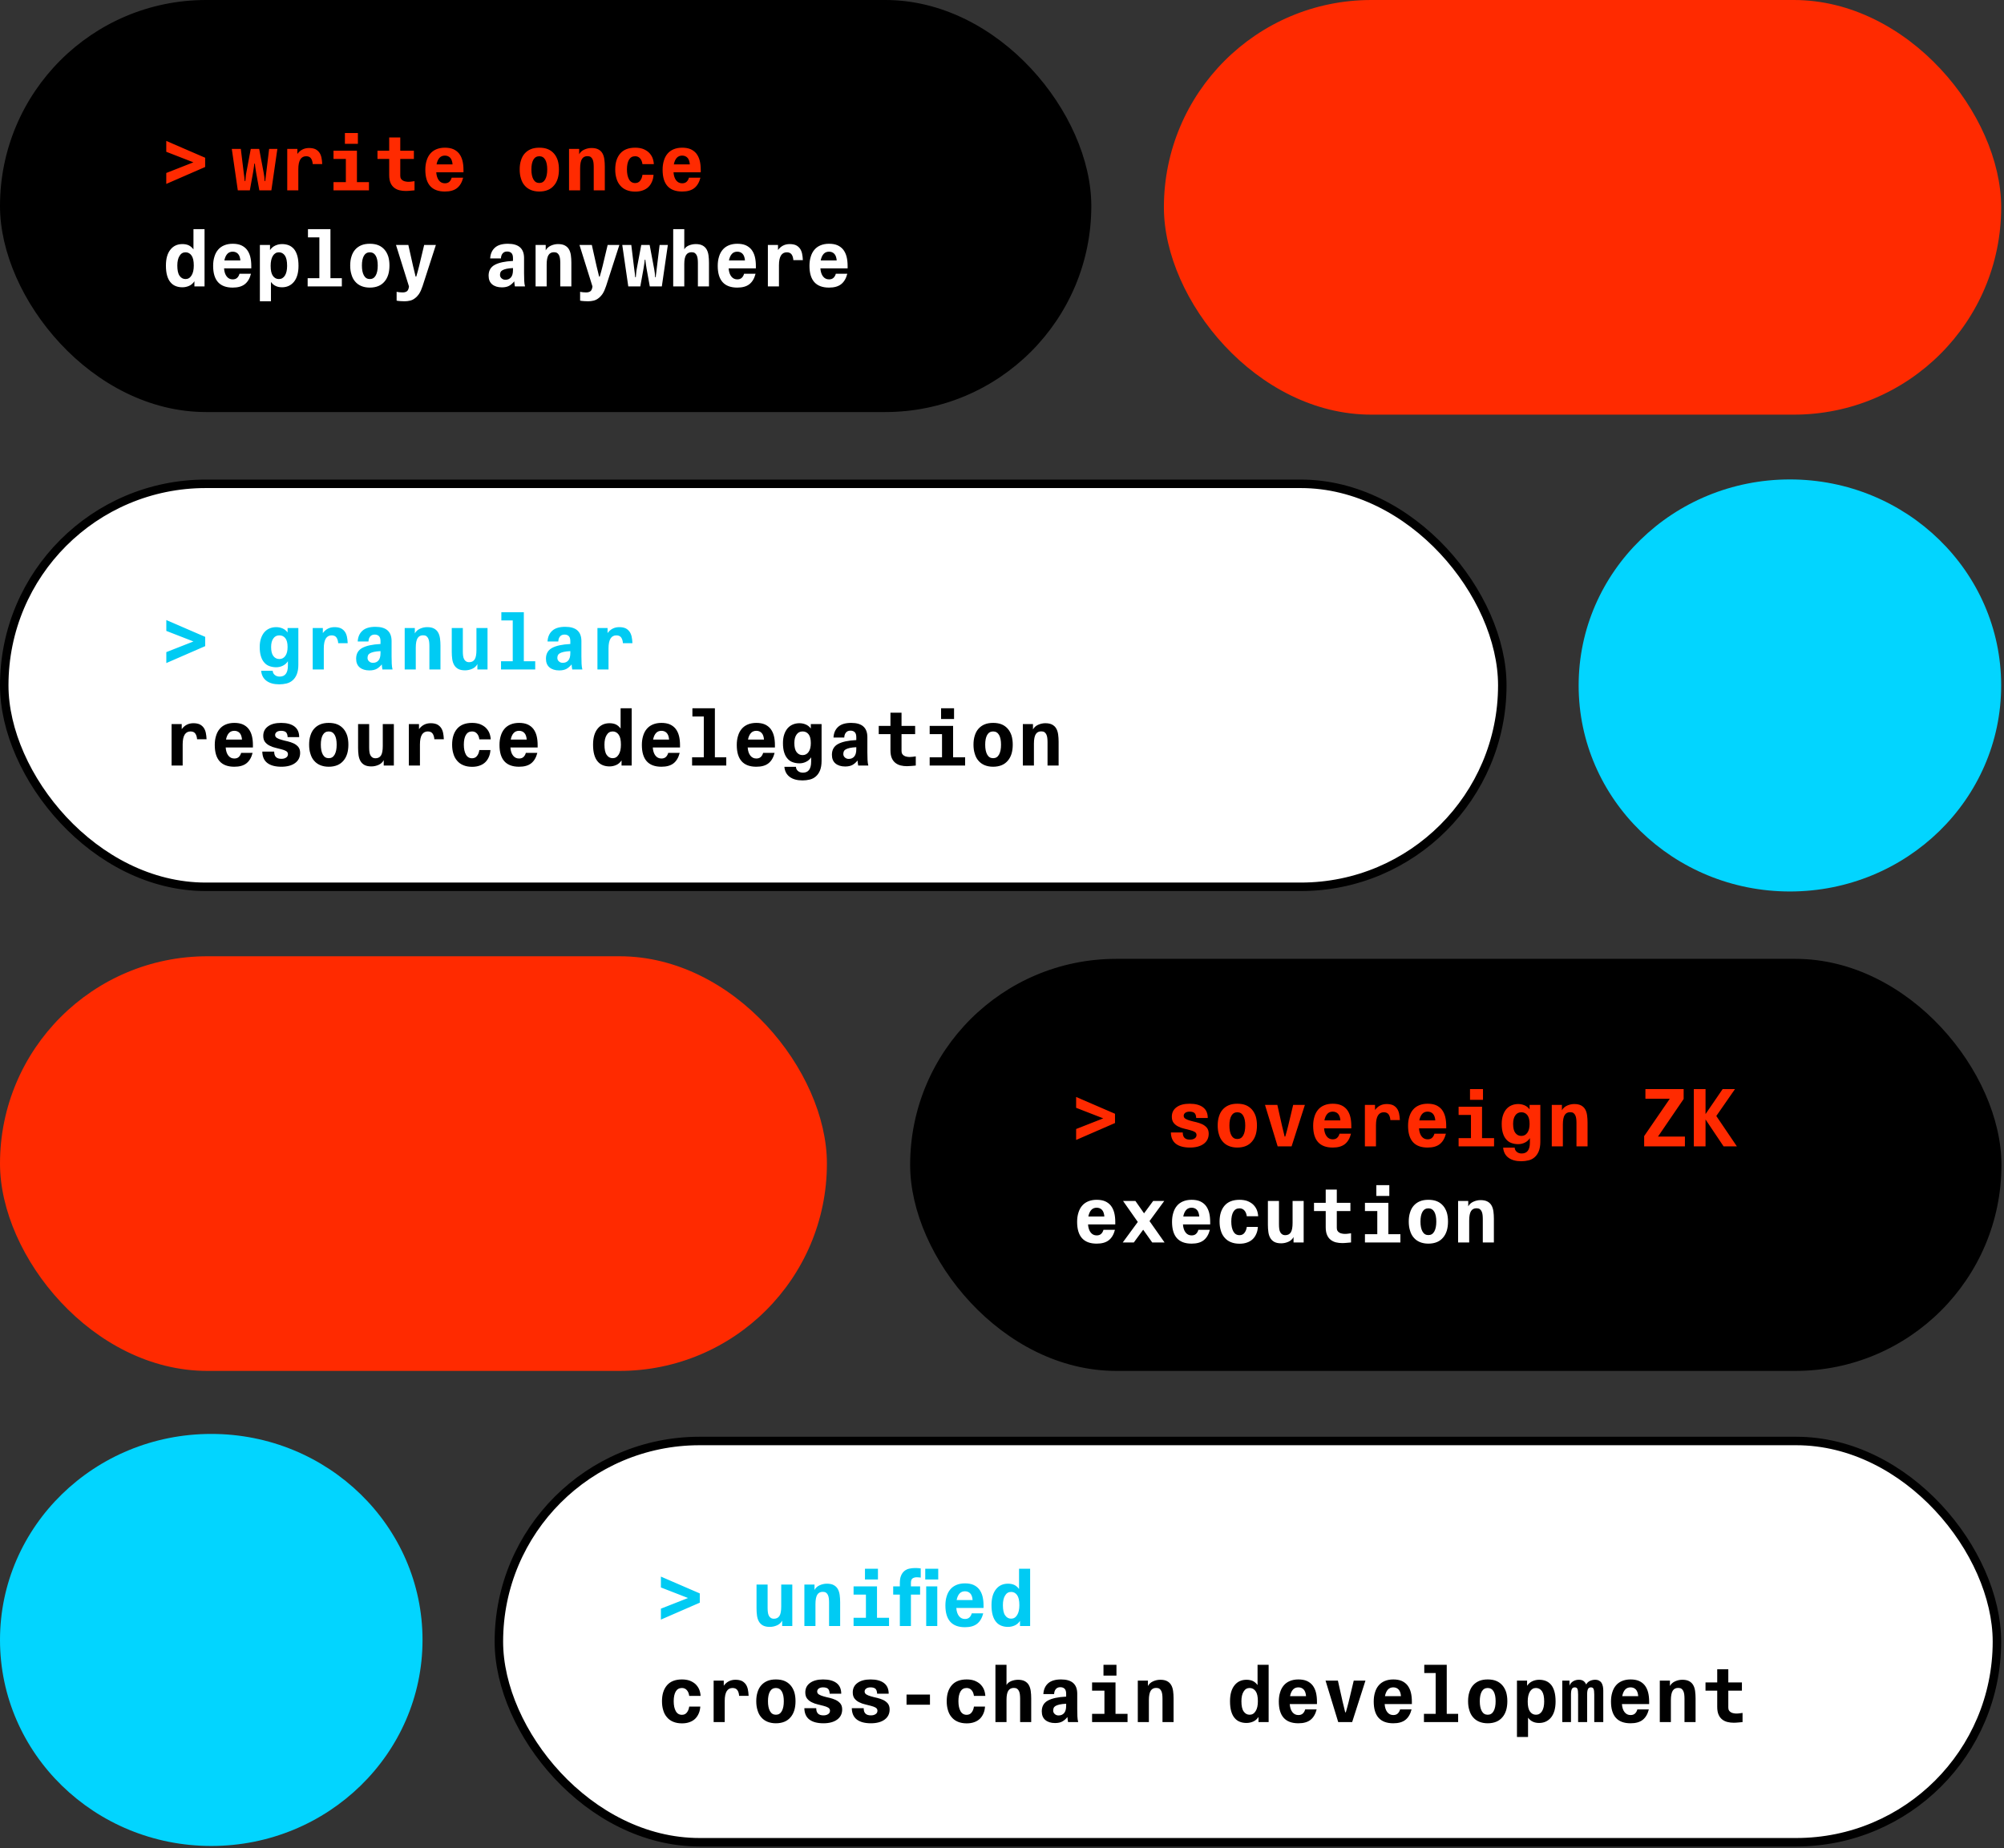 <svg width="709" height="654" viewBox="0 0 709 654" fill="none" xmlns="http://www.w3.org/2000/svg">
<rect x="0" y="0" width="709" height="654" fill="#333333" stroke="none"/>
<rect x="1.5" y="171.217" width="530" height="142.61" rx="71.305" fill="white" stroke="black" stroke-width="3"/>
<path d="M58.842 234.646V230.777L68.439 227.004L58.842 223.271V219.43L72.596 225.377V228.658L58.842 234.646ZM101.856 234.004C101.38 234.732 100.764 235.264 100.036 235.6C99.308 235.964 98.524 236.132 97.712 236.132C96.844 236.132 96.06 235.992 95.36 235.74C94.632 235.488 94.016 235.068 93.512 234.48C92.98 233.892 92.588 233.164 92.308 232.24C92.028 231.344 91.888 230.252 91.888 228.964C91.888 227.872 92.028 226.864 92.308 225.996C92.588 225.128 92.98 224.4 93.484 223.784C93.988 223.196 94.604 222.72 95.332 222.412C96.032 222.104 96.844 221.936 97.712 221.936C98.468 221.936 99.224 222.076 99.952 222.384C100.68 222.692 101.268 223.168 101.744 223.812V222.244H105.552V235.236C105.552 236.608 105.356 237.756 104.992 238.652C104.628 239.548 104.124 240.248 103.508 240.78C102.892 241.312 102.192 241.676 101.38 241.872C100.568 242.068 99.7 242.18 98.832 242.18C96.9 242.18 95.388 241.76 94.296 240.948C93.176 240.136 92.532 238.932 92.392 237.364H96.48C96.508 237.98 96.76 238.484 97.208 238.848C97.656 239.24 98.244 239.436 98.944 239.436C100.876 239.436 101.856 238.148 101.856 235.572V234.004ZM98.832 233.22C99.728 233.22 100.428 232.856 100.96 232.1C101.492 231.344 101.744 230.308 101.744 228.964C101.744 227.592 101.492 226.556 100.96 225.856C100.428 225.184 99.728 224.848 98.832 224.848C97.908 224.848 97.208 225.212 96.704 225.94C96.172 226.668 95.92 227.676 95.92 228.964C95.92 230.392 96.172 231.456 96.704 232.156C97.236 232.856 97.936 233.22 98.832 233.22ZM119.653 227.62C119.597 226.808 119.401 226.136 119.037 225.604C118.673 225.1 118.113 224.848 117.329 224.848C116.433 224.848 115.761 225.212 115.285 225.94C114.809 226.696 114.557 227.844 114.557 229.44V236.916H110.637V222.244H114.221V224.036C115.257 222.636 116.629 221.936 118.365 221.936C119.233 221.936 119.961 222.076 120.549 222.328C121.137 222.608 121.585 223 121.949 223.476C122.313 223.952 122.565 224.568 122.733 225.268C122.873 225.968 122.985 226.752 123.013 227.62H119.653ZM125.998 233.108C125.998 231.344 126.726 230.084 128.154 229.3C129.582 228.516 131.738 228.04 134.622 227.9V226.92C134.622 226.108 134.454 225.492 134.09 225.128C133.726 224.764 133.222 224.568 132.578 224.568C132.186 224.568 131.85 224.624 131.57 224.764C131.29 224.904 131.066 225.1 130.898 225.324C130.702 225.576 130.59 225.828 130.506 226.108C130.422 226.416 130.366 226.696 130.366 227.004H126.558C126.642 225.408 127.202 224.12 128.238 223.196C129.274 222.272 130.786 221.824 132.83 221.824C136.638 221.824 138.542 223.504 138.542 226.892V232.324C138.542 233.248 138.57 234.116 138.598 234.9C138.626 235.684 138.738 236.356 138.878 236.916H135.294C135.238 236.58 135.182 236.272 135.154 235.964C135.098 235.684 135.07 235.404 135.07 235.124C134.538 235.796 133.922 236.328 133.278 236.692C132.634 237.056 131.766 237.252 130.702 237.252C129.246 237.252 128.098 236.888 127.258 236.188C126.418 235.488 125.998 234.452 125.998 233.108ZM131.934 234.564C132.774 234.564 133.446 234.284 133.922 233.696C134.398 233.136 134.622 232.268 134.622 231.092V230.42C133.642 230.476 132.858 230.56 132.27 230.7C131.682 230.84 131.206 231.008 130.87 231.204C130.534 231.4 130.31 231.652 130.198 231.932C130.086 232.212 130.03 232.52 130.03 232.856C130.03 233.332 130.226 233.752 130.59 234.06C130.954 234.396 131.402 234.564 131.934 234.564ZM149.675 224.82C148.807 224.82 148.163 225.156 147.743 225.828C147.323 226.5 147.099 227.62 147.099 229.188V236.916H143.179V222.244H146.763V224.148C147.155 223.42 147.771 222.86 148.583 222.496C149.395 222.132 150.235 221.936 151.131 221.936C152.139 221.936 152.951 222.104 153.567 222.44C154.183 222.776 154.659 223.224 154.995 223.812C155.331 224.4 155.555 225.1 155.667 225.912C155.779 226.724 155.835 227.592 155.835 228.516V236.916H151.915V228.628C151.915 228.096 151.887 227.62 151.831 227.144C151.775 226.668 151.663 226.276 151.495 225.912C151.327 225.576 151.103 225.296 150.823 225.1C150.515 224.904 150.151 224.82 149.675 224.82ZM165.988 234.34C166.856 234.34 167.528 234.004 167.948 233.332C168.368 232.66 168.564 231.54 168.564 229.972V222.244H172.484V236.916H168.9V235.012C168.508 235.74 167.92 236.3 167.108 236.664C166.296 237.028 165.428 237.224 164.532 237.224C163.524 237.224 162.712 237.056 162.096 236.72C161.48 236.384 161.004 235.908 160.668 235.32C160.332 234.732 160.108 234.06 159.996 233.248C159.884 232.436 159.828 231.568 159.828 230.644V222.244H163.748V230.532C163.748 231.064 163.776 231.568 163.832 232.016C163.888 232.492 164 232.884 164.168 233.22C164.336 233.584 164.56 233.836 164.868 234.032C165.148 234.228 165.512 234.34 165.988 234.34ZM177.373 216.644H185.325V234.004H189.357V236.916H177.261V234.004H181.405V219.556H177.373V216.644ZM193.154 233.108C193.154 231.344 193.882 230.084 195.31 229.3C196.738 228.516 198.894 228.04 201.778 227.9V226.92C201.778 226.108 201.61 225.492 201.246 225.128C200.882 224.764 200.378 224.568 199.734 224.568C199.342 224.568 199.006 224.624 198.726 224.764C198.446 224.904 198.222 225.1 198.054 225.324C197.858 225.576 197.746 225.828 197.662 226.108C197.578 226.416 197.522 226.696 197.522 227.004H193.714C193.798 225.408 194.358 224.12 195.394 223.196C196.43 222.272 197.942 221.824 199.986 221.824C203.794 221.824 205.698 223.504 205.698 226.892V232.324C205.698 233.248 205.726 234.116 205.754 234.9C205.782 235.684 205.894 236.356 206.034 236.916H202.45C202.394 236.58 202.338 236.272 202.31 235.964C202.254 235.684 202.226 235.404 202.226 235.124C201.694 235.796 201.078 236.328 200.434 236.692C199.79 237.056 198.922 237.252 197.858 237.252C196.402 237.252 195.254 236.888 194.414 236.188C193.574 235.488 193.154 234.452 193.154 233.108ZM199.09 234.564C199.93 234.564 200.602 234.284 201.078 233.696C201.554 233.136 201.778 232.268 201.778 231.092V230.42C200.798 230.476 200.014 230.56 199.426 230.7C198.838 230.84 198.362 231.008 198.026 231.204C197.69 231.4 197.466 231.652 197.354 231.932C197.242 232.212 197.186 232.52 197.186 232.856C197.186 233.332 197.382 233.752 197.746 234.06C198.11 234.396 198.558 234.564 199.09 234.564ZM220.387 227.62C220.331 226.808 220.135 226.136 219.771 225.604C219.407 225.1 218.847 224.848 218.063 224.848C217.167 224.848 216.495 225.212 216.019 225.94C215.543 226.696 215.291 227.844 215.291 229.44V236.916H211.371V222.244H214.955V224.036C215.991 222.636 217.363 221.936 219.099 221.936C219.967 221.936 220.695 222.076 221.283 222.328C221.871 222.608 222.319 223 222.683 223.476C223.047 223.952 223.299 224.568 223.467 225.268C223.607 225.968 223.719 226.752 223.747 227.62H220.387Z" fill="#00CBF3"/>
<path d="M69.723 261.62C69.667 260.808 69.471 260.136 69.107 259.604C68.743 259.1 68.183 258.848 67.399 258.848C66.503 258.848 65.831 259.212 65.355 259.94C64.879 260.696 64.627 261.844 64.627 263.44V270.916H60.707V256.244H64.291V258.036C65.327 256.636 66.699 255.936 68.435 255.936C69.303 255.936 70.031 256.076 70.619 256.328C71.207 256.608 71.655 257 72.019 257.476C72.383 257.952 72.635 258.568 72.803 259.268C72.943 259.968 73.055 260.752 73.083 261.62H69.723ZM79.848 264.532C79.932 265.792 80.268 266.744 80.8 267.416C81.332 268.088 82.032 268.424 82.9 268.424C83.544 268.424 84.076 268.256 84.468 267.892C84.86 267.528 85.14 267.052 85.308 266.436H89.368C88.948 268.088 88.22 269.32 87.184 270.132C86.148 270.944 84.72 271.336 82.9 271.336C78.28 271.336 75.984 268.76 75.984 263.636C75.984 262.46 76.124 261.396 76.432 260.416C76.712 259.464 77.132 258.652 77.72 257.952C78.28 257.28 79.008 256.748 79.876 256.384C80.744 256.02 81.752 255.824 82.9 255.824C84.048 255.824 85.056 255.992 85.896 256.356C86.708 256.72 87.408 257.252 87.94 257.924C88.472 258.624 88.864 259.436 89.116 260.416C89.368 261.396 89.48 262.516 89.48 263.748V264.532H79.848ZM82.9 258.624C82.144 258.624 81.5 258.876 81.024 259.38C80.52 259.912 80.156 260.696 79.96 261.732H85.616C85.532 260.668 85.252 259.884 84.776 259.38C84.3 258.876 83.656 258.624 82.9 258.624ZM93.137 260.416C93.137 258.988 93.697 257.868 94.817 257.056C95.909 256.244 97.449 255.824 99.437 255.824C101.481 255.824 103.049 256.244 104.169 257.084C105.289 257.924 105.849 259.184 105.849 260.864H101.761C101.733 260.024 101.509 259.436 101.145 259.1C100.781 258.792 100.193 258.624 99.437 258.624C98.793 258.624 98.289 258.764 97.925 259.016C97.533 259.296 97.337 259.66 97.337 260.08C97.337 260.556 97.561 260.92 98.009 261.172C98.429 261.424 98.989 261.648 99.633 261.816C100.277 262.012 101.005 262.18 101.761 262.348C102.517 262.544 103.245 262.768 103.889 263.076C104.533 263.384 105.093 263.804 105.541 264.336C105.961 264.868 106.185 265.568 106.185 266.436C106.185 267.948 105.597 269.152 104.421 270.02C103.245 270.888 101.621 271.336 99.549 271.336C97.393 271.336 95.741 270.888 94.593 270.02C93.445 269.152 92.829 267.808 92.801 265.988H97.001C97.001 266.884 97.225 267.528 97.645 267.92C98.065 268.34 98.709 268.536 99.549 268.536C100.221 268.536 100.781 268.396 101.229 268.088C101.649 267.808 101.873 267.416 101.873 266.884C101.873 266.408 101.649 266.044 101.229 265.792C100.809 265.54 100.249 265.344 99.605 265.176C98.961 265.008 98.261 264.84 97.505 264.644C96.749 264.476 96.049 264.224 95.405 263.888C94.761 263.58 94.201 263.132 93.781 262.6C93.361 262.068 93.137 261.34 93.137 260.416ZM116.31 268.312C117.234 268.312 117.934 267.892 118.41 267.024C118.886 266.156 119.11 265.008 119.11 263.524C119.11 262.068 118.886 260.92 118.41 260.08C117.934 259.268 117.234 258.848 116.31 258.848C115.386 258.848 114.686 259.268 114.21 260.08C113.734 260.92 113.51 262.068 113.51 263.524C113.51 265.008 113.734 266.156 114.21 267.024C114.686 267.892 115.386 268.312 116.31 268.312ZM116.31 271.336C115.162 271.336 114.154 271.14 113.286 270.776C112.418 270.412 111.69 269.88 111.102 269.18C110.514 268.508 110.094 267.696 109.814 266.716C109.506 265.764 109.366 264.7 109.366 263.524C109.366 262.348 109.506 261.284 109.814 260.332C110.094 259.408 110.514 258.596 111.102 257.924C111.69 257.252 112.418 256.72 113.286 256.356C114.154 255.992 115.162 255.824 116.31 255.824C117.458 255.824 118.494 255.992 119.362 256.356C120.23 256.72 120.93 257.252 121.518 257.924C122.106 258.596 122.526 259.408 122.834 260.332C123.114 261.284 123.254 262.348 123.254 263.524C123.254 264.7 123.114 265.764 122.834 266.716C122.526 267.696 122.106 268.508 121.518 269.18C120.93 269.88 120.23 270.412 119.362 270.776C118.494 271.14 117.458 271.336 116.31 271.336ZM132.847 268.34C133.715 268.34 134.387 268.004 134.807 267.332C135.227 266.66 135.423 265.54 135.423 263.972V256.244H139.343V270.916H135.759V269.012C135.367 269.74 134.779 270.3 133.967 270.664C133.155 271.028 132.287 271.224 131.391 271.224C130.383 271.224 129.571 271.056 128.955 270.72C128.339 270.384 127.863 269.908 127.527 269.32C127.191 268.732 126.967 268.06 126.855 267.248C126.743 266.436 126.687 265.568 126.687 264.644V256.244H130.607V264.532C130.607 265.064 130.635 265.568 130.691 266.016C130.747 266.492 130.859 266.884 131.027 267.22C131.195 267.584 131.419 267.836 131.727 268.032C132.007 268.228 132.371 268.34 132.847 268.34ZM153.668 261.62C153.612 260.808 153.416 260.136 153.052 259.604C152.688 259.1 152.128 258.848 151.344 258.848C150.448 258.848 149.776 259.212 149.3 259.94C148.824 260.696 148.572 261.844 148.572 263.44V270.916H144.652V256.244H148.236V258.036C149.272 256.636 150.644 255.936 152.38 255.936C153.248 255.936 153.976 256.076 154.564 256.328C155.152 256.608 155.6 257 155.964 257.476C156.328 257.952 156.58 258.568 156.748 259.268C156.888 259.968 157 260.752 157.028 261.62H153.668ZM167.013 255.824C168.049 255.824 168.945 255.964 169.757 256.244C170.541 256.552 171.213 256.944 171.773 257.448C172.333 257.98 172.781 258.596 173.089 259.296C173.397 260.024 173.565 260.808 173.621 261.648H169.589C169.477 260.78 169.197 260.108 168.749 259.604C168.301 259.1 167.713 258.848 167.013 258.848C166.033 258.848 165.305 259.268 164.829 260.08C164.353 260.892 164.101 262.04 164.101 263.524C164.101 265.008 164.353 266.156 164.829 267.024C165.305 267.892 166.033 268.34 167.013 268.34C167.769 268.34 168.357 268.06 168.777 267.5C169.197 266.968 169.477 266.268 169.589 265.428H173.509C173.453 266.296 173.285 267.108 172.977 267.808C172.669 268.536 172.277 269.152 171.745 269.684C171.213 270.216 170.541 270.636 169.757 270.916C168.945 271.224 168.049 271.364 167.013 271.364C165.837 271.364 164.801 271.168 163.933 270.804C163.037 270.44 162.309 269.908 161.721 269.208C161.133 268.536 160.685 267.724 160.405 266.744C160.097 265.764 159.957 264.7 159.957 263.524C159.957 261.144 160.545 259.268 161.721 257.896C162.897 256.524 164.661 255.824 167.013 255.824ZM180.582 264.532C180.666 265.792 181.002 266.744 181.534 267.416C182.066 268.088 182.766 268.424 183.634 268.424C184.278 268.424 184.81 268.256 185.202 267.892C185.594 267.528 185.874 267.052 186.042 266.436H190.102C189.682 268.088 188.954 269.32 187.918 270.132C186.882 270.944 185.454 271.336 183.634 271.336C179.014 271.336 176.718 268.76 176.718 263.636C176.718 262.46 176.858 261.396 177.166 260.416C177.446 259.464 177.866 258.652 178.454 257.952C179.014 257.28 179.742 256.748 180.61 256.384C181.478 256.02 182.486 255.824 183.634 255.824C184.782 255.824 185.79 255.992 186.63 256.356C187.442 256.72 188.142 257.252 188.674 257.924C189.206 258.624 189.598 259.436 189.85 260.416C190.102 261.396 190.214 262.516 190.214 263.748V264.532H180.582ZM183.634 258.624C182.878 258.624 182.234 258.876 181.758 259.38C181.254 259.912 180.89 260.696 180.694 261.732H186.35C186.266 260.668 185.986 259.884 185.51 259.38C185.034 258.876 184.39 258.624 183.634 258.624ZM219.901 270.916V269.096C219.397 269.852 218.781 270.384 218.025 270.72C217.269 271.056 216.457 271.224 215.645 271.224C214.777 271.224 213.993 271.084 213.293 270.804C212.565 270.524 211.949 270.076 211.445 269.46C210.913 268.844 210.521 268.06 210.241 267.08C209.961 266.1 209.821 264.924 209.821 263.524C209.821 261.088 210.353 259.212 211.417 257.896C212.453 256.58 213.881 255.936 215.645 255.936C216.485 255.936 217.213 256.076 217.857 256.356C218.501 256.664 219.061 257.14 219.565 257.812V250.644H223.485V270.916H219.901ZM216.765 268.312C217.661 268.312 218.361 267.892 218.893 267.024C219.425 266.184 219.677 265.008 219.677 263.524C219.677 261.928 219.425 260.752 218.893 259.996C218.361 259.24 217.661 258.848 216.765 258.848C215.841 258.848 215.141 259.268 214.637 260.108C214.105 260.948 213.853 262.096 213.853 263.524C213.853 265.176 214.105 266.38 214.637 267.136C215.169 267.92 215.869 268.312 216.765 268.312ZM230.95 264.532C231.034 265.792 231.37 266.744 231.902 267.416C232.434 268.088 233.134 268.424 234.002 268.424C234.646 268.424 235.178 268.256 235.57 267.892C235.962 267.528 236.242 267.052 236.41 266.436H240.47C240.05 268.088 239.322 269.32 238.286 270.132C237.25 270.944 235.822 271.336 234.002 271.336C229.382 271.336 227.086 268.76 227.086 263.636C227.086 262.46 227.226 261.396 227.534 260.416C227.814 259.464 228.234 258.652 228.822 257.952C229.382 257.28 230.11 256.748 230.978 256.384C231.846 256.02 232.854 255.824 234.002 255.824C235.15 255.824 236.158 255.992 236.998 256.356C237.81 256.72 238.51 257.252 239.042 257.924C239.574 258.624 239.966 259.436 240.218 260.416C240.47 261.396 240.582 262.516 240.582 263.748V264.532H230.95ZM234.002 258.624C233.246 258.624 232.602 258.876 232.126 259.38C231.622 259.912 231.258 260.696 231.062 261.732H236.718C236.634 260.668 236.354 259.884 235.878 259.38C235.402 258.876 234.758 258.624 234.002 258.624ZM244.967 250.644H252.919V268.004H256.951V270.916H244.855V268.004H248.999V253.556H244.967V250.644ZM264.528 264.532C264.612 265.792 264.948 266.744 265.48 267.416C266.012 268.088 266.712 268.424 267.58 268.424C268.224 268.424 268.756 268.256 269.148 267.892C269.54 267.528 269.82 267.052 269.988 266.436H274.048C273.628 268.088 272.9 269.32 271.864 270.132C270.828 270.944 269.4 271.336 267.58 271.336C262.96 271.336 260.664 268.76 260.664 263.636C260.664 262.46 260.804 261.396 261.112 260.416C261.392 259.464 261.812 258.652 262.4 257.952C262.96 257.28 263.688 256.748 264.556 256.384C265.424 256.02 266.432 255.824 267.58 255.824C268.728 255.824 269.736 255.992 270.576 256.356C271.388 256.72 272.088 257.252 272.62 257.924C273.152 258.624 273.544 259.436 273.796 260.416C274.048 261.396 274.16 262.516 274.16 263.748V264.532H264.528ZM267.58 258.624C266.824 258.624 266.18 258.876 265.704 259.38C265.2 259.912 264.836 260.696 264.64 261.732H270.296C270.212 260.668 269.932 259.884 269.456 259.38C268.98 258.876 268.336 258.624 267.58 258.624ZM286.973 268.004C286.497 268.732 285.881 269.264 285.153 269.6C284.425 269.964 283.641 270.132 282.829 270.132C281.961 270.132 281.177 269.992 280.477 269.74C279.749 269.488 279.133 269.068 278.629 268.48C278.097 267.892 277.705 267.164 277.425 266.24C277.145 265.344 277.005 264.252 277.005 262.964C277.005 261.872 277.145 260.864 277.425 259.996C277.705 259.128 278.097 258.4 278.601 257.784C279.105 257.196 279.721 256.72 280.449 256.412C281.149 256.104 281.961 255.936 282.829 255.936C283.585 255.936 284.341 256.076 285.069 256.384C285.797 256.692 286.385 257.168 286.861 257.812V256.244H290.669V269.236C290.669 270.608 290.473 271.756 290.109 272.652C289.745 273.548 289.241 274.248 288.625 274.78C288.009 275.312 287.309 275.676 286.497 275.872C285.685 276.068 284.817 276.18 283.949 276.18C282.017 276.18 280.505 275.76 279.413 274.948C278.293 274.136 277.649 272.932 277.509 271.364H281.597C281.625 271.98 281.877 272.484 282.325 272.848C282.773 273.24 283.361 273.436 284.061 273.436C285.993 273.436 286.973 272.148 286.973 269.572V268.004ZM283.949 267.22C284.845 267.22 285.545 266.856 286.077 266.1C286.609 265.344 286.861 264.308 286.861 262.964C286.861 261.592 286.609 260.556 286.077 259.856C285.545 259.184 284.845 258.848 283.949 258.848C283.025 258.848 282.325 259.212 281.821 259.94C281.289 260.668 281.037 261.676 281.037 262.964C281.037 264.392 281.289 265.456 281.821 266.156C282.353 266.856 283.053 267.22 283.949 267.22ZM294.326 267.108C294.326 265.344 295.054 264.084 296.482 263.3C297.91 262.516 300.066 262.04 302.95 261.9V260.92C302.95 260.108 302.782 259.492 302.418 259.128C302.054 258.764 301.55 258.568 300.906 258.568C300.514 258.568 300.178 258.624 299.898 258.764C299.618 258.904 299.394 259.1 299.226 259.324C299.03 259.576 298.918 259.828 298.834 260.108C298.75 260.416 298.694 260.696 298.694 261.004H294.886C294.97 259.408 295.53 258.12 296.566 257.196C297.602 256.272 299.114 255.824 301.158 255.824C304.966 255.824 306.87 257.504 306.87 260.892V266.324C306.87 267.248 306.898 268.116 306.926 268.9C306.954 269.684 307.066 270.356 307.206 270.916H303.622C303.566 270.58 303.51 270.272 303.482 269.964C303.426 269.684 303.398 269.404 303.398 269.124C302.866 269.796 302.25 270.328 301.606 270.692C300.962 271.056 300.094 271.252 299.03 271.252C297.574 271.252 296.426 270.888 295.586 270.188C294.746 269.488 294.326 268.452 294.326 267.108ZM300.262 268.564C301.102 268.564 301.774 268.284 302.25 267.696C302.726 267.136 302.95 266.268 302.95 265.092V264.42C301.97 264.476 301.186 264.56 300.598 264.7C300.01 264.84 299.534 265.008 299.198 265.204C298.862 265.4 298.638 265.652 298.526 265.932C298.414 266.212 298.358 266.52 298.358 266.856C298.358 267.332 298.554 267.752 298.918 268.06C299.282 268.396 299.73 268.564 300.262 268.564ZM315.035 256.888V252.212H318.955V256.888H323.771V259.8H318.955V265.764C318.955 266.184 319.039 266.548 319.207 266.8C319.375 267.08 319.599 267.304 319.879 267.444C320.131 267.612 320.439 267.724 320.803 267.78C321.139 267.864 321.503 267.892 321.867 267.892C322.231 267.892 322.623 267.864 322.987 267.808C323.351 267.78 323.687 267.724 323.995 267.668V270.916C323.491 270.972 322.987 271.028 322.455 271.056C321.923 271.112 321.391 271.14 320.859 271.14C320.103 271.14 319.375 271.056 318.675 270.888C317.975 270.72 317.331 270.412 316.799 269.992C316.267 269.572 315.819 269.012 315.511 268.284C315.203 267.584 315.035 266.66 315.035 265.54V259.8H310.891V256.888H315.035ZM328.912 256.888H337.2V268.004H341.456V270.916H328.912V268.004H333.28V259.8H328.912V256.888ZM332.944 250.644H337.536V254.452H332.944V250.644ZM351.357 268.312C352.281 268.312 352.981 267.892 353.457 267.024C353.933 266.156 354.157 265.008 354.157 263.524C354.157 262.068 353.933 260.92 353.457 260.08C352.981 259.268 352.281 258.848 351.357 258.848C350.433 258.848 349.733 259.268 349.257 260.08C348.781 260.92 348.557 262.068 348.557 263.524C348.557 265.008 348.781 266.156 349.257 267.024C349.733 267.892 350.433 268.312 351.357 268.312ZM351.357 271.336C350.209 271.336 349.201 271.14 348.333 270.776C347.465 270.412 346.737 269.88 346.149 269.18C345.561 268.508 345.141 267.696 344.861 266.716C344.553 265.764 344.413 264.7 344.413 263.524C344.413 262.348 344.553 261.284 344.861 260.332C345.141 259.408 345.561 258.596 346.149 257.924C346.737 257.252 347.465 256.72 348.333 256.356C349.201 255.992 350.209 255.824 351.357 255.824C352.505 255.824 353.541 255.992 354.409 256.356C355.277 256.72 355.977 257.252 356.565 257.924C357.153 258.596 357.573 259.408 357.881 260.332C358.161 261.284 358.301 262.348 358.301 263.524C358.301 264.7 358.161 265.764 357.881 266.716C357.573 267.696 357.153 268.508 356.565 269.18C355.977 269.88 355.277 270.412 354.409 270.776C353.541 271.14 352.505 271.336 351.357 271.336ZM368.37 258.82C367.502 258.82 366.858 259.156 366.438 259.828C366.018 260.5 365.794 261.62 365.794 263.188V270.916H361.874V256.244H365.458V258.148C365.85 257.42 366.466 256.86 367.278 256.496C368.09 256.132 368.93 255.936 369.826 255.936C370.834 255.936 371.646 256.104 372.262 256.44C372.878 256.776 373.354 257.224 373.69 257.812C374.026 258.4 374.25 259.1 374.362 259.912C374.474 260.724 374.53 261.592 374.53 262.516V270.916H370.61V262.628C370.61 262.096 370.582 261.62 370.526 261.144C370.47 260.668 370.358 260.276 370.19 259.912C370.022 259.576 369.798 259.296 369.518 259.1C369.21 258.904 368.846 258.82 368.37 258.82Z" fill="black"/>
<rect width="386.098" height="145.819" rx="72.909" fill="black"/>
<path d="M58.825 65.088V61.219L68.422 57.445L58.825 53.713V49.871L72.579 55.818V59.1L58.825 65.088ZM89.958 57.921C89.93 58.425 89.846 58.985 89.762 59.573C89.678 60.161 89.594 60.693 89.51 61.169L88.39 67.357H84.134L82.006 52.685H85.198L86.234 61.169C86.29 61.645 86.346 62.121 86.43 62.597C86.486 63.073 86.542 63.577 86.57 64.081H86.794C86.822 63.577 86.878 63.073 86.934 62.597C86.962 62.121 87.046 61.645 87.13 61.169L88.726 52.685H91.694L93.29 61.169C93.374 61.645 93.458 62.121 93.514 62.597C93.542 63.073 93.598 63.577 93.626 64.081H93.85C93.878 63.577 93.934 63.073 94.018 62.597C94.074 62.121 94.13 61.645 94.186 61.169L95.222 52.685H98.134L96.006 67.357H91.75L90.63 61.169C90.546 60.693 90.462 60.161 90.378 59.573C90.294 58.985 90.21 58.425 90.182 57.921H89.958ZM110.639 58.061C110.583 57.249 110.387 56.577 110.023 56.045C109.659 55.541 109.099 55.289 108.315 55.289C107.419 55.289 106.747 55.653 106.271 56.381C105.795 57.137 105.543 58.285 105.543 59.881V67.357H101.623V52.685H105.207V54.477C106.243 53.077 107.615 52.377 109.351 52.377C110.219 52.377 110.947 52.517 111.535 52.769C112.123 53.049 112.571 53.441 112.935 53.917C113.299 54.393 113.551 55.009 113.719 55.709C113.859 56.409 113.971 57.193 113.999 58.061H110.639ZM117.993 53.329H126.281V64.445H130.537V67.357H117.993V64.445H122.361V56.241H117.993V53.329ZM122.025 47.085H126.617V50.893H122.025V47.085ZM137.694 53.329V48.653H141.614V53.329H146.43V56.241H141.614V62.205C141.614 62.625 141.698 62.989 141.866 63.241C142.034 63.521 142.258 63.745 142.538 63.885C142.79 64.053 143.098 64.165 143.462 64.221C143.798 64.305 144.162 64.333 144.526 64.333C144.89 64.333 145.282 64.305 145.646 64.249C146.01 64.221 146.346 64.165 146.654 64.109V67.357C146.15 67.413 145.646 67.469 145.114 67.497C144.582 67.553 144.05 67.581 143.518 67.581C142.762 67.581 142.034 67.497 141.334 67.329C140.634 67.161 139.99 66.853 139.458 66.433C138.926 66.013 138.478 65.453 138.17 64.725C137.862 64.025 137.694 63.101 137.694 61.981V56.241H133.55V53.329H137.694ZM154.343 60.973C154.427 62.233 154.763 63.185 155.295 63.857C155.827 64.529 156.527 64.865 157.395 64.865C158.039 64.865 158.571 64.697 158.963 64.333C159.355 63.969 159.635 63.493 159.803 62.877H163.863C163.443 64.529 162.715 65.761 161.679 66.573C160.643 67.385 159.215 67.777 157.395 67.777C152.775 67.777 150.479 65.201 150.479 60.077C150.479 58.901 150.619 57.837 150.927 56.857C151.207 55.905 151.627 55.093 152.215 54.393C152.775 53.721 153.503 53.189 154.371 52.825C155.239 52.461 156.247 52.265 157.395 52.265C158.543 52.265 159.551 52.433 160.391 52.797C161.203 53.161 161.903 53.693 162.435 54.365C162.967 55.065 163.359 55.877 163.611 56.857C163.863 57.837 163.975 58.957 163.975 60.189V60.973H154.343ZM157.395 55.065C156.639 55.065 155.995 55.317 155.519 55.821C155.015 56.353 154.651 57.137 154.455 58.173H160.111C160.027 57.109 159.747 56.325 159.271 55.821C158.795 55.317 158.151 55.065 157.395 55.065ZM190.805 64.753C191.729 64.753 192.429 64.333 192.905 63.465C193.381 62.597 193.605 61.449 193.605 59.965C193.605 58.509 193.381 57.361 192.905 56.521C192.429 55.709 191.729 55.289 190.805 55.289C189.881 55.289 189.181 55.709 188.705 56.521C188.229 57.361 188.005 58.509 188.005 59.965C188.005 61.449 188.229 62.597 188.705 63.465C189.181 64.333 189.881 64.753 190.805 64.753ZM190.805 67.777C189.657 67.777 188.649 67.581 187.781 67.217C186.913 66.853 186.185 66.321 185.597 65.621C185.009 64.949 184.589 64.137 184.309 63.157C184.001 62.205 183.861 61.141 183.861 59.965C183.861 58.789 184.001 57.725 184.309 56.773C184.589 55.849 185.009 55.037 185.597 54.365C186.185 53.693 186.913 53.161 187.781 52.797C188.649 52.433 189.657 52.265 190.805 52.265C191.953 52.265 192.989 52.433 193.857 52.797C194.725 53.161 195.425 53.693 196.013 54.365C196.601 55.037 197.021 55.849 197.329 56.773C197.609 57.725 197.749 58.789 197.749 59.965C197.749 61.141 197.609 62.205 197.329 63.157C197.021 64.137 196.601 64.949 196.013 65.621C195.425 66.321 194.725 66.853 193.857 67.217C192.989 67.581 191.953 67.777 190.805 67.777ZM207.818 55.261C206.95 55.261 206.306 55.597 205.886 56.269C205.466 56.941 205.242 58.061 205.242 59.629V67.357H201.322V52.685H204.906V54.589C205.298 53.861 205.914 53.301 206.726 52.937C207.538 52.573 208.378 52.377 209.274 52.377C210.282 52.377 211.094 52.545 211.71 52.881C212.326 53.217 212.802 53.665 213.138 54.253C213.474 54.841 213.698 55.541 213.81 56.353C213.922 57.165 213.978 58.033 213.978 58.957V67.357H210.058V59.069C210.058 58.537 210.03 58.061 209.974 57.585C209.918 57.109 209.806 56.717 209.638 56.353C209.47 56.017 209.246 55.737 208.966 55.541C208.658 55.345 208.294 55.261 207.818 55.261ZM224.719 52.265C225.755 52.265 226.651 52.405 227.463 52.685C228.247 52.993 228.919 53.385 229.479 53.889C230.039 54.421 230.487 55.037 230.795 55.737C231.103 56.465 231.271 57.249 231.327 58.089H227.295C227.183 57.221 226.903 56.549 226.455 56.045C226.007 55.541 225.419 55.289 224.719 55.289C223.739 55.289 223.011 55.709 222.535 56.521C222.059 57.333 221.807 58.481 221.807 59.965C221.807 61.449 222.059 62.597 222.535 63.465C223.011 64.333 223.739 64.781 224.719 64.781C225.475 64.781 226.063 64.501 226.483 63.941C226.903 63.409 227.183 62.709 227.295 61.869H231.215C231.159 62.737 230.991 63.549 230.683 64.249C230.375 64.977 229.983 65.593 229.451 66.125C228.919 66.657 228.247 67.077 227.463 67.357C226.651 67.665 225.755 67.805 224.719 67.805C223.543 67.805 222.507 67.609 221.639 67.245C220.743 66.881 220.015 66.349 219.427 65.649C218.839 64.977 218.391 64.165 218.111 63.185C217.803 62.205 217.663 61.141 217.663 59.965C217.663 57.585 218.251 55.709 219.427 54.337C220.603 52.965 222.367 52.265 224.719 52.265ZM238.288 60.973C238.372 62.233 238.708 63.185 239.24 63.857C239.772 64.529 240.472 64.865 241.34 64.865C241.984 64.865 242.516 64.697 242.908 64.333C243.3 63.969 243.58 63.493 243.748 62.877H247.808C247.388 64.529 246.66 65.761 245.624 66.573C244.588 67.385 243.16 67.777 241.34 67.777C236.72 67.777 234.424 65.201 234.424 60.077C234.424 58.901 234.564 57.837 234.872 56.857C235.152 55.905 235.572 55.093 236.16 54.393C236.72 53.721 237.448 53.189 238.316 52.825C239.184 52.461 240.192 52.265 241.34 52.265C242.488 52.265 243.496 52.433 244.336 52.797C245.148 53.161 245.848 53.693 246.38 54.365C246.912 55.065 247.304 55.877 247.556 56.857C247.808 57.837 247.92 58.957 247.92 60.189V60.973H238.288ZM241.34 55.065C240.584 55.065 239.94 55.317 239.464 55.821C238.96 56.353 238.596 57.137 238.4 58.173H244.056C243.972 57.109 243.692 56.325 243.216 55.821C242.74 55.317 242.096 55.065 241.34 55.065Z" fill="#FF2A00"/>
<path d="M68.782 101.357V99.537C68.278 100.293 67.662 100.825 66.906 101.161C66.15 101.497 65.338 101.665 64.526 101.665C63.658 101.665 62.874 101.525 62.174 101.245C61.446 100.965 60.83 100.517 60.326 99.901C59.794 99.285 59.402 98.501 59.122 97.521C58.842 96.541 58.702 95.365 58.702 93.965C58.702 91.529 59.234 89.653 60.298 88.337C61.334 87.021 62.762 86.377 64.526 86.377C65.366 86.377 66.094 86.517 66.738 86.797C67.382 87.105 67.942 87.581 68.446 88.253V81.085H72.366V101.357H68.782ZM65.646 98.753C66.542 98.753 67.242 98.333 67.774 97.465C68.306 96.625 68.558 95.449 68.558 93.965C68.558 92.369 68.306 91.193 67.774 90.437C67.242 89.681 66.542 89.289 65.646 89.289C64.722 89.289 64.022 89.709 63.518 90.549C62.986 91.389 62.734 92.537 62.734 93.965C62.734 95.617 62.986 96.821 63.518 97.577C64.05 98.361 64.75 98.753 65.646 98.753ZM79.271 94.973C79.355 96.233 79.691 97.185 80.223 97.857C80.755 98.529 81.455 98.865 82.323 98.865C82.967 98.865 83.499 98.697 83.891 98.333C84.283 97.969 84.563 97.493 84.731 96.877H88.791C88.371 98.529 87.643 99.761 86.607 100.573C85.571 101.385 84.143 101.777 82.323 101.777C77.703 101.777 75.407 99.201 75.407 94.077C75.407 92.901 75.547 91.837 75.855 90.857C76.135 89.905 76.555 89.093 77.143 88.393C77.703 87.721 78.431 87.189 79.299 86.825C80.167 86.461 81.175 86.265 82.323 86.265C83.471 86.265 84.479 86.433 85.319 86.797C86.131 87.161 86.831 87.693 87.363 88.365C87.895 89.065 88.287 89.877 88.539 90.857C88.791 91.837 88.903 92.957 88.903 94.189V94.973H79.271ZM82.323 89.065C81.567 89.065 80.923 89.317 80.447 89.821C79.943 90.353 79.579 91.137 79.383 92.173H85.039C84.955 91.109 84.675 90.325 84.199 89.821C83.723 89.317 83.079 89.065 82.323 89.065ZM95.528 86.685V88.505C96.032 87.749 96.676 87.217 97.432 86.881C98.188 86.545 98.972 86.377 99.784 86.377C100.652 86.377 101.436 86.517 102.164 86.797C102.864 87.077 103.48 87.525 104.012 88.141C104.516 88.757 104.908 89.541 105.188 90.521C105.468 91.501 105.608 92.677 105.608 94.077C105.608 96.513 105.076 98.361 104.04 99.677C102.976 100.993 101.548 101.665 99.784 101.665C98.944 101.665 98.216 101.525 97.572 101.217C96.928 100.937 96.368 100.461 95.864 99.789V106.621H91.944V86.685H95.528ZM98.664 89.289C97.768 89.289 97.068 89.709 96.536 90.549C96.004 91.417 95.752 92.593 95.752 94.077C95.752 95.673 96.004 96.849 96.536 97.605C97.068 98.361 97.768 98.753 98.664 98.753C99.588 98.753 100.288 98.333 100.82 97.493C101.324 96.653 101.576 95.505 101.576 94.077C101.576 92.425 101.324 91.221 100.792 90.437C100.26 89.681 99.56 89.289 98.664 89.289ZM108.957 81.085H116.909V98.445H120.941V101.357H108.845V98.445H112.989V83.997H108.957V81.085ZM130.842 98.753C131.766 98.753 132.466 98.333 132.942 97.465C133.418 96.597 133.642 95.449 133.642 93.965C133.642 92.509 133.418 91.361 132.942 90.521C132.466 89.709 131.766 89.289 130.842 89.289C129.918 89.289 129.218 89.709 128.742 90.521C128.266 91.361 128.042 92.509 128.042 93.965C128.042 95.449 128.266 96.597 128.742 97.465C129.218 98.333 129.918 98.753 130.842 98.753ZM130.842 101.777C129.694 101.777 128.686 101.581 127.818 101.217C126.95 100.853 126.222 100.321 125.634 99.621C125.046 98.949 124.626 98.137 124.346 97.157C124.038 96.205 123.898 95.141 123.898 93.965C123.898 92.789 124.038 91.725 124.346 90.773C124.626 89.849 125.046 89.037 125.634 88.365C126.222 87.693 126.95 87.161 127.818 86.797C128.686 86.433 129.694 86.265 130.842 86.265C131.99 86.265 133.026 86.433 133.894 86.797C134.762 87.161 135.462 87.693 136.05 88.365C136.638 89.037 137.058 89.849 137.366 90.773C137.646 91.725 137.786 92.789 137.786 93.965C137.786 95.141 137.646 96.205 137.366 97.157C137.058 98.137 136.638 98.949 136.05 99.621C135.462 100.321 134.762 100.853 133.894 101.217C133.026 101.581 131.99 101.777 130.842 101.777ZM140.099 86.685H144.467L146.147 94.189C146.287 94.805 146.455 95.421 146.595 96.009C146.735 96.597 146.903 97.241 147.043 97.885H147.267C147.435 97.241 147.603 96.597 147.799 96.009C147.967 95.421 148.135 94.805 148.275 94.189L150.067 86.685H154.211L149.507 101.245C149.143 102.337 148.751 103.233 148.303 103.933C147.827 104.633 147.323 105.165 146.791 105.557C146.259 105.977 145.671 106.257 145.055 106.397C144.439 106.537 143.795 106.621 143.123 106.621C142.675 106.621 142.199 106.593 141.723 106.565C141.219 106.537 140.743 106.481 140.323 106.397V103.261C140.659 103.345 141.023 103.401 141.415 103.429C141.779 103.457 142.143 103.485 142.451 103.485C143.151 103.485 143.683 103.317 144.047 103.009C144.383 102.701 144.607 102.141 144.691 101.357L140.099 86.685ZM172.865 97.549C172.865 95.785 173.593 94.525 175.021 93.741C176.449 92.957 178.605 92.481 181.489 92.341V91.361C181.489 90.549 181.321 89.933 180.957 89.569C180.593 89.205 180.089 89.009 179.445 89.009C179.053 89.009 178.717 89.065 178.437 89.205C178.157 89.345 177.933 89.541 177.765 89.765C177.569 90.017 177.457 90.269 177.373 90.549C177.289 90.857 177.233 91.137 177.233 91.445H173.425C173.509 89.849 174.069 88.561 175.105 87.637C176.141 86.713 177.653 86.265 179.697 86.265C183.505 86.265 185.409 87.945 185.409 91.333V96.765C185.409 97.689 185.437 98.557 185.465 99.341C185.493 100.125 185.605 100.797 185.745 101.357H182.161C182.105 101.021 182.049 100.713 182.021 100.405C181.965 100.125 181.937 99.845 181.937 99.565C181.405 100.237 180.789 100.769 180.145 101.133C179.501 101.497 178.633 101.693 177.569 101.693C176.113 101.693 174.965 101.329 174.125 100.629C173.285 99.929 172.865 98.893 172.865 97.549ZM178.801 99.005C179.641 99.005 180.313 98.725 180.789 98.137C181.265 97.577 181.489 96.709 181.489 95.533V94.861C180.509 94.917 179.725 95.001 179.137 95.141C178.549 95.281 178.073 95.449 177.737 95.645C177.401 95.841 177.177 96.093 177.065 96.373C176.953 96.653 176.897 96.961 176.897 97.297C176.897 97.773 177.093 98.193 177.457 98.501C177.821 98.837 178.269 99.005 178.801 99.005ZM195.982 89.261C195.114 89.261 194.47 89.597 194.05 90.269C193.63 90.941 193.406 92.061 193.406 93.629V101.357H189.486V86.685H193.07V88.589C193.462 87.861 194.078 87.301 194.89 86.937C195.702 86.573 196.542 86.377 197.438 86.377C198.446 86.377 199.258 86.545 199.874 86.881C200.49 87.217 200.966 87.665 201.302 88.253C201.638 88.841 201.862 89.541 201.974 90.353C202.086 91.165 202.142 92.033 202.142 92.957V101.357H198.222V93.069C198.222 92.537 198.194 92.061 198.138 91.585C198.082 91.109 197.97 90.717 197.802 90.353C197.634 90.017 197.41 89.737 197.13 89.541C196.822 89.345 196.458 89.261 195.982 89.261ZM205.015 86.685H209.383L211.063 94.189C211.203 94.805 211.371 95.421 211.511 96.009C211.651 96.597 211.819 97.241 211.959 97.885H212.183C212.351 97.241 212.519 96.597 212.715 96.009C212.883 95.421 213.051 94.805 213.191 94.189L214.983 86.685H219.127L214.423 101.245C214.059 102.337 213.667 103.233 213.219 103.933C212.743 104.633 212.239 105.165 211.707 105.557C211.175 105.977 210.587 106.257 209.971 106.397C209.355 106.537 208.711 106.621 208.039 106.621C207.591 106.621 207.115 106.593 206.639 106.565C206.135 106.537 205.659 106.481 205.239 106.397V103.261C205.575 103.345 205.939 103.401 206.331 103.429C206.695 103.457 207.059 103.485 207.367 103.485C208.067 103.485 208.599 103.317 208.963 103.009C209.299 102.701 209.523 102.141 209.607 101.357L205.015 86.685ZM228.104 91.921C228.076 92.425 227.992 92.985 227.908 93.573C227.824 94.161 227.74 94.693 227.656 95.169L226.536 101.357H222.28L220.152 86.685H223.344L224.38 95.169C224.436 95.645 224.492 96.121 224.576 96.597C224.632 97.073 224.688 97.577 224.716 98.081H224.94C224.968 97.577 225.024 97.073 225.08 96.597C225.108 96.121 225.192 95.645 225.276 95.169L226.872 86.685H229.84L231.436 95.169C231.52 95.645 231.604 96.121 231.66 96.597C231.688 97.073 231.744 97.577 231.772 98.081H231.996C232.024 97.577 232.08 97.073 232.164 96.597C232.22 96.121 232.276 95.645 232.332 95.169L233.368 86.685H236.28L234.152 101.357H229.896L228.776 95.169C228.692 94.693 228.608 94.161 228.524 93.573C228.44 92.985 228.356 92.425 228.328 91.921H228.104ZM242.094 88.253C242.234 87.973 242.43 87.721 242.71 87.469C242.99 87.245 243.298 87.049 243.662 86.881C244.026 86.741 244.418 86.601 244.838 86.517C245.258 86.433 245.678 86.377 246.126 86.377C247.134 86.377 247.946 86.545 248.562 86.881C249.178 87.217 249.654 87.665 249.99 88.253C250.326 88.841 250.55 89.541 250.662 90.353C250.774 91.165 250.83 92.033 250.83 92.957V101.357H246.91V93.069C246.91 92.537 246.882 92.061 246.826 91.585C246.77 91.109 246.658 90.717 246.49 90.353C246.322 90.017 246.098 89.737 245.818 89.541C245.51 89.345 245.146 89.261 244.67 89.261C243.802 89.261 243.158 89.597 242.738 90.241C242.318 90.885 242.094 91.949 242.094 93.405V101.357H238.174V81.085H242.094V88.253ZM257.791 94.973C257.875 96.233 258.211 97.185 258.743 97.857C259.275 98.529 259.975 98.865 260.843 98.865C261.487 98.865 262.019 98.697 262.411 98.333C262.803 97.969 263.083 97.493 263.251 96.877H267.311C266.891 98.529 266.163 99.761 265.127 100.573C264.091 101.385 262.663 101.777 260.843 101.777C256.223 101.777 253.927 99.201 253.927 94.077C253.927 92.901 254.067 91.837 254.375 90.857C254.655 89.905 255.075 89.093 255.663 88.393C256.223 87.721 256.951 87.189 257.819 86.825C258.687 86.461 259.695 86.265 260.843 86.265C261.991 86.265 262.999 86.433 263.839 86.797C264.651 87.161 265.351 87.693 265.883 88.365C266.415 89.065 266.807 89.877 267.059 90.857C267.311 91.837 267.423 92.957 267.423 94.189V94.973H257.791ZM260.843 89.065C260.087 89.065 259.443 89.317 258.967 89.821C258.463 90.353 258.099 91.137 257.903 92.173H263.559C263.475 91.109 263.195 90.325 262.719 89.821C262.243 89.317 261.599 89.065 260.843 89.065ZM280.684 92.061C280.628 91.249 280.432 90.577 280.068 90.045C279.704 89.541 279.144 89.289 278.36 89.289C277.464 89.289 276.792 89.653 276.316 90.381C275.84 91.137 275.588 92.285 275.588 93.881V101.357H271.668V86.685H275.252V88.477C276.288 87.077 277.66 86.377 279.396 86.377C280.264 86.377 280.992 86.517 281.58 86.769C282.168 87.049 282.616 87.441 282.98 87.917C283.344 88.393 283.596 89.009 283.764 89.709C283.904 90.409 284.016 91.193 284.044 92.061H280.684ZM290.249 94.973C290.333 96.233 290.669 97.185 291.201 97.857C291.733 98.529 292.433 98.865 293.301 98.865C293.945 98.865 294.477 98.697 294.869 98.333C295.261 97.969 295.541 97.493 295.709 96.877H299.769C299.349 98.529 298.621 99.761 297.585 100.573C296.549 101.385 295.121 101.777 293.301 101.777C288.681 101.777 286.385 99.201 286.385 94.077C286.385 92.901 286.525 91.837 286.833 90.857C287.113 89.905 287.533 89.093 288.121 88.393C288.681 87.721 289.409 87.189 290.277 86.825C291.145 86.461 292.153 86.265 293.301 86.265C294.449 86.265 295.457 86.433 296.297 86.797C297.109 87.161 297.809 87.693 298.341 88.365C298.873 89.065 299.265 89.877 299.517 90.857C299.769 91.837 299.881 92.957 299.881 94.189V94.973H290.249ZM293.301 89.065C292.545 89.065 291.901 89.317 291.425 89.821C290.921 90.353 290.557 91.137 290.361 92.173H296.017C295.933 91.109 295.653 90.325 295.177 89.821C294.701 89.317 294.057 89.065 293.301 89.065Z" fill="white"/>
<rect x="411.777" width="296.223" height="146.736" rx="73.368" fill="#FF2A00"/>
<ellipse cx="633.256" cy="242.573" rx="74.743" ry="72.909" fill="#02D5FF"/>
<ellipse cx="74.743" cy="580.355" rx="74.743" ry="72.909" fill="#02D5FF"/>
<rect y="338.409" width="292.554" height="146.736" rx="73.368" fill="#FF2A00"/>
<rect x="322" y="339.326" width="386.098" height="145.819" rx="72.909" fill="black"/>
<path d="M380.726 403.414V399.545L390.324 395.772L380.726 392.039V388.198L394.48 394.145V397.426L380.726 403.414ZM414.584 395.184C414.584 393.756 415.144 392.636 416.264 391.824C417.356 391.012 418.896 390.592 420.884 390.592C422.928 390.592 424.496 391.012 425.616 391.852C426.736 392.692 427.296 393.952 427.296 395.632H423.208C423.18 394.792 422.956 394.204 422.592 393.868C422.228 393.56 421.64 393.392 420.884 393.392C420.24 393.392 419.736 393.532 419.372 393.784C418.98 394.064 418.784 394.428 418.784 394.848C418.784 395.324 419.008 395.688 419.456 395.94C419.876 396.192 420.436 396.416 421.08 396.584C421.724 396.78 422.452 396.948 423.208 397.116C423.964 397.312 424.692 397.536 425.336 397.844C425.98 398.152 426.54 398.572 426.988 399.104C427.408 399.636 427.632 400.336 427.632 401.204C427.632 402.716 427.044 403.92 425.868 404.788C424.692 405.656 423.068 406.104 420.996 406.104C418.84 406.104 417.188 405.656 416.04 404.788C414.892 403.92 414.276 402.576 414.248 400.756H418.448C418.448 401.652 418.672 402.296 419.092 402.688C419.512 403.108 420.156 403.304 420.996 403.304C421.668 403.304 422.228 403.164 422.676 402.856C423.096 402.576 423.32 402.184 423.32 401.652C423.32 401.176 423.096 400.812 422.676 400.56C422.256 400.308 421.696 400.112 421.052 399.944C420.408 399.776 419.708 399.608 418.952 399.412C418.196 399.244 417.496 398.992 416.852 398.656C416.208 398.348 415.648 397.9 415.228 397.368C414.808 396.836 414.584 396.108 414.584 395.184ZM437.757 403.08C438.681 403.08 439.381 402.66 439.857 401.792C440.333 400.924 440.557 399.776 440.557 398.292C440.557 396.836 440.333 395.688 439.857 394.848C439.381 394.036 438.681 393.616 437.757 393.616C436.833 393.616 436.133 394.036 435.657 394.848C435.181 395.688 434.957 396.836 434.957 398.292C434.957 399.776 435.181 400.924 435.657 401.792C436.133 402.66 436.833 403.08 437.757 403.08ZM437.757 406.104C436.609 406.104 435.601 405.908 434.733 405.544C433.865 405.18 433.137 404.648 432.549 403.948C431.961 403.276 431.541 402.464 431.261 401.484C430.953 400.532 430.813 399.468 430.813 398.292C430.813 397.116 430.953 396.052 431.261 395.1C431.541 394.176 431.961 393.364 432.549 392.692C433.137 392.02 433.865 391.488 434.733 391.124C435.601 390.76 436.609 390.592 437.757 390.592C438.905 390.592 439.941 390.76 440.809 391.124C441.677 391.488 442.377 392.02 442.965 392.692C443.553 393.364 443.973 394.176 444.281 395.1C444.561 396.052 444.701 397.116 444.701 398.292C444.701 399.468 444.561 400.532 444.281 401.484C443.973 402.464 443.553 403.276 442.965 403.948C442.377 404.648 441.677 405.18 440.809 405.544C439.941 405.908 438.905 406.104 437.757 406.104ZM447.546 391.012H451.914L453.594 398.516C453.734 399.132 453.902 399.748 454.042 400.336C454.182 400.924 454.35 401.568 454.49 402.212H454.714C454.882 401.568 455.05 400.924 455.246 400.336C455.414 399.748 455.582 399.132 455.722 398.516L457.514 391.012H461.658L456.954 405.684H452.026L447.546 391.012ZM468.451 399.3C468.535 400.56 468.871 401.512 469.403 402.184C469.935 402.856 470.635 403.192 471.503 403.192C472.147 403.192 472.679 403.024 473.071 402.66C473.463 402.296 473.743 401.82 473.911 401.204H477.971C477.551 402.856 476.823 404.088 475.787 404.9C474.751 405.712 473.323 406.104 471.503 406.104C466.883 406.104 464.587 403.528 464.587 398.404C464.587 397.228 464.727 396.164 465.035 395.184C465.315 394.232 465.735 393.42 466.323 392.72C466.883 392.048 467.611 391.516 468.479 391.152C469.347 390.788 470.355 390.592 471.503 390.592C472.651 390.592 473.659 390.76 474.499 391.124C475.311 391.488 476.011 392.02 476.543 392.692C477.075 393.392 477.467 394.204 477.719 395.184C477.971 396.164 478.083 397.284 478.083 398.516V399.3H468.451ZM471.503 393.392C470.747 393.392 470.103 393.644 469.627 394.148C469.123 394.68 468.759 395.464 468.563 396.5H474.219C474.135 395.436 473.855 394.652 473.379 394.148C472.903 393.644 472.259 393.392 471.503 393.392ZM491.904 396.388C491.848 395.576 491.652 394.904 491.288 394.372C490.924 393.868 490.364 393.616 489.58 393.616C488.684 393.616 488.012 393.98 487.536 394.708C487.06 395.464 486.808 396.612 486.808 398.208V405.684H482.888V391.012H486.472V392.804C487.508 391.404 488.88 390.704 490.616 390.704C491.484 390.704 492.212 390.844 492.8 391.096C493.388 391.376 493.836 391.768 494.2 392.244C494.564 392.72 494.816 393.336 494.984 394.036C495.124 394.736 495.236 395.52 495.264 396.388H491.904ZM502.029 399.3C502.113 400.56 502.449 401.512 502.981 402.184C503.513 402.856 504.213 403.192 505.081 403.192C505.725 403.192 506.257 403.024 506.649 402.66C507.041 402.296 507.321 401.82 507.489 401.204H511.549C511.129 402.856 510.401 404.088 509.365 404.9C508.329 405.712 506.901 406.104 505.081 406.104C500.461 406.104 498.165 403.528 498.165 398.404C498.165 397.228 498.305 396.164 498.613 395.184C498.893 394.232 499.313 393.42 499.901 392.72C500.461 392.048 501.189 391.516 502.057 391.152C502.925 390.788 503.933 390.592 505.081 390.592C506.229 390.592 507.237 390.76 508.077 391.124C508.889 391.488 509.589 392.02 510.121 392.692C510.653 393.392 511.045 394.204 511.297 395.184C511.549 396.164 511.661 397.284 511.661 398.516V399.3H502.029ZM505.081 393.392C504.325 393.392 503.681 393.644 503.205 394.148C502.701 394.68 502.337 395.464 502.141 396.5H507.797C507.713 395.436 507.433 394.652 506.957 394.148C506.481 393.644 505.837 393.392 505.081 393.392ZM516.046 391.656H524.334V402.772H528.59V405.684H516.046V402.772H520.414V394.568H516.046V391.656ZM520.078 385.412H524.67V389.22H520.078V385.412ZM541.264 402.772C540.788 403.5 540.172 404.032 539.444 404.368C538.716 404.732 537.932 404.9 537.12 404.9C536.252 404.9 535.468 404.76 534.768 404.508C534.04 404.256 533.424 403.836 532.92 403.248C532.388 402.66 531.996 401.932 531.716 401.008C531.436 400.112 531.296 399.02 531.296 397.732C531.296 396.64 531.436 395.632 531.716 394.764C531.996 393.896 532.388 393.168 532.892 392.552C533.396 391.964 534.012 391.488 534.74 391.18C535.44 390.872 536.252 390.704 537.12 390.704C537.876 390.704 538.632 390.844 539.36 391.152C540.088 391.46 540.676 391.936 541.152 392.58V391.012H544.96V404.004C544.96 405.376 544.764 406.524 544.4 407.42C544.036 408.316 543.532 409.016 542.916 409.548C542.3 410.08 541.6 410.444 540.788 410.64C539.976 410.836 539.108 410.948 538.24 410.948C536.308 410.948 534.796 410.528 533.704 409.716C532.584 408.904 531.94 407.7 531.8 406.132H535.888C535.916 406.748 536.168 407.252 536.616 407.616C537.064 408.008 537.652 408.204 538.352 408.204C540.284 408.204 541.264 406.916 541.264 404.34V402.772ZM538.24 401.988C539.136 401.988 539.836 401.624 540.368 400.868C540.9 400.112 541.152 399.076 541.152 397.732C541.152 396.36 540.9 395.324 540.368 394.624C539.836 393.952 539.136 393.616 538.24 393.616C537.316 393.616 536.616 393.98 536.112 394.708C535.58 395.436 535.328 396.444 535.328 397.732C535.328 399.16 535.58 400.224 536.112 400.924C536.644 401.624 537.344 401.988 538.24 401.988ZM555.505 393.588C554.637 393.588 553.993 393.924 553.573 394.596C553.153 395.268 552.929 396.388 552.929 397.956V405.684H549.009V391.012H552.593V392.916C552.985 392.188 553.601 391.628 554.413 391.264C555.225 390.9 556.065 390.704 556.961 390.704C557.969 390.704 558.781 390.872 559.397 391.208C560.013 391.544 560.489 391.992 560.825 392.58C561.161 393.168 561.385 393.868 561.497 394.68C561.609 395.492 561.665 396.36 561.665 397.284V405.684H557.745V397.396C557.745 396.864 557.717 396.388 557.661 395.912C557.605 395.436 557.493 395.044 557.325 394.68C557.157 394.344 556.933 394.064 556.653 393.868C556.345 393.672 555.981 393.588 555.505 393.588ZM595.663 388.912L586.591 402.212H596.111V405.684H581.691V402.044L590.763 388.828H582.139V385.412H595.663V388.912ZM599.264 385.412H603.408V394.26L609.456 385.412H613.824L607.216 394.932L614.496 405.684H609.792L603.408 396.164V405.684H599.264V385.412Z" fill="#FF2A00"/>
<path d="M384.943 433.3C385.027 434.56 385.363 435.512 385.895 436.184C386.427 436.856 387.127 437.192 387.995 437.192C388.639 437.192 389.171 437.024 389.563 436.66C389.955 436.296 390.235 435.82 390.403 435.204H394.463C394.043 436.856 393.315 438.088 392.279 438.9C391.243 439.712 389.815 440.104 387.995 440.104C383.375 440.104 381.079 437.528 381.079 432.404C381.079 431.228 381.219 430.164 381.527 429.184C381.807 428.232 382.227 427.42 382.815 426.72C383.375 426.048 384.103 425.516 384.971 425.152C385.839 424.788 386.847 424.592 387.995 424.592C389.143 424.592 390.151 424.76 390.991 425.124C391.803 425.488 392.503 426.02 393.035 426.692C393.567 427.392 393.959 428.204 394.211 429.184C394.463 430.164 394.575 431.284 394.575 432.516V433.3H384.943ZM387.995 427.392C387.239 427.392 386.595 427.644 386.119 428.148C385.615 428.68 385.251 429.464 385.055 430.5H390.711C390.627 429.436 390.347 428.652 389.871 428.148C389.395 427.644 388.751 427.392 387.995 427.392ZM406.689 432.124L412.009 439.684H407.641L404.449 435.176L401.145 439.684H397.225L402.545 432.432L397.337 425.012H401.705L404.757 429.38L407.977 425.012H411.897L406.689 432.124ZM418.522 433.3C418.606 434.56 418.942 435.512 419.474 436.184C420.006 436.856 420.706 437.192 421.574 437.192C422.218 437.192 422.75 437.024 423.142 436.66C423.534 436.296 423.814 435.82 423.982 435.204H428.042C427.622 436.856 426.894 438.088 425.858 438.9C424.822 439.712 423.394 440.104 421.574 440.104C416.954 440.104 414.658 437.528 414.658 432.404C414.658 431.228 414.798 430.164 415.106 429.184C415.386 428.232 415.806 427.42 416.394 426.72C416.954 426.048 417.682 425.516 418.55 425.152C419.418 424.788 420.426 424.592 421.574 424.592C422.722 424.592 423.73 424.76 424.57 425.124C425.382 425.488 426.082 426.02 426.614 426.692C427.146 427.392 427.538 428.204 427.79 429.184C428.042 430.164 428.154 431.284 428.154 432.516V433.3H418.522ZM421.574 427.392C420.818 427.392 420.174 427.644 419.698 428.148C419.194 428.68 418.83 429.464 418.634 430.5H424.29C424.206 429.436 423.926 428.652 423.45 428.148C422.974 427.644 422.33 427.392 421.574 427.392ZM438.531 424.592C439.567 424.592 440.463 424.732 441.275 425.012C442.059 425.32 442.731 425.712 443.291 426.216C443.851 426.748 444.299 427.364 444.607 428.064C444.915 428.792 445.083 429.576 445.139 430.416H441.107C440.995 429.548 440.715 428.876 440.267 428.372C439.819 427.868 439.231 427.616 438.531 427.616C437.551 427.616 436.823 428.036 436.347 428.848C435.871 429.66 435.619 430.808 435.619 432.292C435.619 433.776 435.871 434.924 436.347 435.792C436.823 436.66 437.551 437.108 438.531 437.108C439.287 437.108 439.875 436.828 440.295 436.268C440.715 435.736 440.995 435.036 441.107 434.196H445.027C444.971 435.064 444.803 435.876 444.495 436.576C444.187 437.304 443.795 437.92 443.263 438.452C442.731 438.984 442.059 439.404 441.275 439.684C440.463 439.992 439.567 440.132 438.531 440.132C437.355 440.132 436.319 439.936 435.451 439.572C434.555 439.208 433.827 438.676 433.239 437.976C432.651 437.304 432.203 436.492 431.923 435.512C431.615 434.532 431.475 433.468 431.475 432.292C431.475 429.912 432.063 428.036 433.239 426.664C434.415 425.292 436.179 424.592 438.531 424.592ZM454.732 437.108C455.6 437.108 456.272 436.772 456.692 436.1C457.112 435.428 457.308 434.308 457.308 432.74V425.012H461.228V439.684H457.644V437.78C457.252 438.508 456.664 439.068 455.852 439.432C455.04 439.796 454.172 439.992 453.276 439.992C452.268 439.992 451.456 439.824 450.84 439.488C450.224 439.152 449.748 438.676 449.412 438.088C449.076 437.5 448.852 436.828 448.74 436.016C448.628 435.204 448.572 434.336 448.572 433.412V425.012H452.492V433.3C452.492 433.832 452.52 434.336 452.576 434.784C452.632 435.26 452.744 435.652 452.912 435.988C453.08 436.352 453.304 436.604 453.612 436.8C453.892 436.996 454.256 437.108 454.732 437.108ZM469.029 425.656V420.98H472.949V425.656H477.765V428.568H472.949V434.532C472.949 434.952 473.033 435.316 473.201 435.568C473.369 435.848 473.593 436.072 473.873 436.212C474.125 436.38 474.433 436.492 474.797 436.548C475.133 436.632 475.497 436.66 475.861 436.66C476.225 436.66 476.617 436.632 476.981 436.576C477.345 436.548 477.681 436.492 477.989 436.436V439.684C477.485 439.74 476.981 439.796 476.449 439.824C475.917 439.88 475.385 439.908 474.853 439.908C474.097 439.908 473.369 439.824 472.669 439.656C471.969 439.488 471.325 439.18 470.793 438.76C470.261 438.34 469.813 437.78 469.505 437.052C469.197 436.352 469.029 435.428 469.029 434.308V428.568H464.885V425.656H469.029ZM482.906 425.656H491.194V436.772H495.45V439.684H482.906V436.772H487.274V428.568H482.906V425.656ZM486.938 419.412H491.53V423.22H486.938V419.412ZM505.351 437.08C506.275 437.08 506.975 436.66 507.451 435.792C507.927 434.924 508.151 433.776 508.151 432.292C508.151 430.836 507.927 429.688 507.451 428.848C506.975 428.036 506.275 427.616 505.351 427.616C504.427 427.616 503.727 428.036 503.251 428.848C502.775 429.688 502.551 430.836 502.551 432.292C502.551 433.776 502.775 434.924 503.251 435.792C503.727 436.66 504.427 437.08 505.351 437.08ZM505.351 440.104C504.203 440.104 503.195 439.908 502.327 439.544C501.459 439.18 500.731 438.648 500.143 437.948C499.555 437.276 499.135 436.464 498.855 435.484C498.547 434.532 498.407 433.468 498.407 432.292C498.407 431.116 498.547 430.052 498.855 429.1C499.135 428.176 499.555 427.364 500.143 426.692C500.731 426.02 501.459 425.488 502.327 425.124C503.195 424.76 504.203 424.592 505.351 424.592C506.499 424.592 507.535 424.76 508.403 425.124C509.271 425.488 509.971 426.02 510.559 426.692C511.147 427.364 511.567 428.176 511.875 429.1C512.155 430.052 512.295 431.116 512.295 432.292C512.295 433.468 512.155 434.532 511.875 435.484C511.567 436.464 511.147 437.276 510.559 437.948C509.971 438.648 509.271 439.18 508.403 439.544C507.535 439.908 506.499 440.104 505.351 440.104ZM522.364 427.588C521.496 427.588 520.852 427.924 520.432 428.596C520.012 429.268 519.788 430.388 519.788 431.956V439.684H515.868V425.012H519.452V426.916C519.844 426.188 520.46 425.628 521.272 425.264C522.084 424.9 522.924 424.704 523.82 424.704C524.828 424.704 525.64 424.872 526.256 425.208C526.872 425.544 527.348 425.992 527.684 426.58C528.02 427.168 528.244 427.868 528.356 428.68C528.468 429.492 528.524 430.36 528.524 431.284V439.684H524.604V431.396C524.604 430.864 524.576 430.388 524.52 429.912C524.464 429.436 524.352 429.044 524.184 428.68C524.016 428.344 523.792 428.064 523.512 427.868C523.204 427.672 522.84 427.588 522.364 427.588Z" fill="white"/>
<rect x="176.5" y="509.946" width="530" height="142" rx="71" fill="white" stroke="black" stroke-width="3"/>
<path d="M233.825 573.155V569.286L243.422 565.513L233.825 561.78V557.938L247.579 563.886V567.167L233.825 573.155ZM273.815 572.849C274.683 572.849 275.355 572.513 275.775 571.841C276.195 571.169 276.391 570.049 276.391 568.481V560.753H280.311V575.425H276.727V573.521C276.335 574.249 275.747 574.809 274.935 575.173C274.123 575.537 273.255 575.733 272.359 575.733C271.351 575.733 270.539 575.565 269.923 575.229C269.307 574.893 268.831 574.417 268.495 573.829C268.159 573.241 267.935 572.569 267.823 571.757C267.711 570.945 267.655 570.077 267.655 569.153V560.753H271.575V569.041C271.575 569.573 271.603 570.077 271.659 570.525C271.715 571.001 271.827 571.393 271.995 571.729C272.163 572.093 272.387 572.345 272.695 572.541C272.975 572.737 273.339 572.849 273.815 572.849ZM291.08 563.329C290.212 563.329 289.568 563.665 289.148 564.337C288.728 565.009 288.504 566.129 288.504 567.697V575.425H284.584V560.753H288.168V562.657C288.56 561.929 289.176 561.369 289.988 561.005C290.8 560.641 291.64 560.445 292.536 560.445C293.544 560.445 294.356 560.613 294.972 560.949C295.588 561.285 296.064 561.733 296.4 562.321C296.736 562.909 296.96 563.609 297.072 564.421C297.184 565.233 297.24 566.101 297.24 567.025V575.425H293.32V567.137C293.32 566.605 293.292 566.129 293.236 565.653C293.18 565.177 293.068 564.785 292.9 564.421C292.732 564.085 292.508 563.805 292.228 563.609C291.92 563.413 291.556 563.329 291.08 563.329ZM301.989 561.397H310.277V572.513H314.533V575.425H301.989V572.513H306.357V564.309H301.989V561.397ZM306.021 555.153H310.613V558.961H306.021V555.153ZM318.358 561.397V560.193C318.358 559.129 318.498 558.261 318.806 557.561C319.086 556.889 319.478 556.357 319.982 555.937C320.458 555.545 321.046 555.265 321.69 555.125C322.334 554.985 323.034 554.901 323.734 554.901C324.07 554.901 324.406 554.901 324.742 554.929C325.078 554.957 325.414 555.013 325.75 555.041V558.289C325.498 558.261 325.274 558.233 325.022 558.205C324.77 558.177 324.546 558.177 324.294 558.177C323.734 558.177 323.258 558.317 322.866 558.569C322.474 558.821 322.278 559.381 322.278 560.193V561.397H325.526V564.309H322.278V575.425H318.358V564.309H316.006V561.397H318.358ZM327.682 561.397H331.602V575.425H327.682V561.397ZM327.346 555.153H331.938V558.961H327.346V555.153ZM338.339 569.041C338.423 570.301 338.759 571.253 339.291 571.925C339.823 572.597 340.523 572.933 341.391 572.933C342.035 572.933 342.567 572.765 342.959 572.401C343.351 572.037 343.631 571.561 343.799 570.945H347.859C347.439 572.597 346.711 573.829 345.675 574.641C344.639 575.453 343.211 575.845 341.391 575.845C336.771 575.845 334.475 573.269 334.475 568.145C334.475 566.969 334.615 565.905 334.923 564.925C335.203 563.973 335.623 563.161 336.211 562.461C336.771 561.789 337.499 561.257 338.367 560.893C339.235 560.529 340.243 560.333 341.391 560.333C342.539 560.333 343.547 560.501 344.387 560.865C345.199 561.229 345.899 561.761 346.431 562.433C346.963 563.133 347.355 563.945 347.607 564.925C347.859 565.905 347.971 567.025 347.971 568.257V569.041H338.339ZM341.391 563.133C340.635 563.133 339.991 563.385 339.515 563.889C339.011 564.421 338.647 565.205 338.451 566.241H344.107C344.023 565.177 343.743 564.393 343.267 563.889C342.791 563.385 342.147 563.133 341.391 563.133ZM360.868 575.425V573.605C360.364 574.361 359.748 574.893 358.992 575.229C358.236 575.565 357.424 575.733 356.612 575.733C355.744 575.733 354.96 575.593 354.26 575.313C353.532 575.033 352.916 574.585 352.412 573.969C351.88 573.353 351.488 572.569 351.208 571.589C350.928 570.609 350.788 569.433 350.788 568.033C350.788 565.597 351.32 563.721 352.384 562.405C353.42 561.089 354.848 560.445 356.612 560.445C357.452 560.445 358.18 560.585 358.824 560.865C359.468 561.173 360.028 561.649 360.532 562.321V555.153H364.452V575.425H360.868ZM357.732 572.821C358.628 572.821 359.328 572.401 359.86 571.533C360.392 570.693 360.644 569.517 360.644 568.033C360.644 566.437 360.392 565.261 359.86 564.505C359.328 563.749 358.628 563.357 357.732 563.357C356.808 563.357 356.108 563.777 355.604 564.617C355.072 565.457 354.82 566.605 354.82 568.033C354.82 569.685 355.072 570.889 355.604 571.645C356.136 572.429 356.836 572.821 357.732 572.821Z" fill="#00CBF3"/>
<path d="M241.262 594.333C242.298 594.333 243.194 594.473 244.006 594.753C244.79 595.061 245.462 595.453 246.022 595.957C246.582 596.489 247.03 597.105 247.338 597.805C247.646 598.533 247.814 599.317 247.87 600.157H243.838C243.726 599.289 243.446 598.617 242.998 598.113C242.55 597.609 241.962 597.357 241.262 597.357C240.282 597.357 239.554 597.777 239.078 598.589C238.602 599.401 238.35 600.549 238.35 602.033C238.35 603.517 238.602 604.665 239.078 605.533C239.554 606.401 240.282 606.849 241.262 606.849C242.018 606.849 242.606 606.569 243.026 606.009C243.446 605.477 243.726 604.777 243.838 603.937H247.758C247.702 604.805 247.534 605.617 247.226 606.317C246.918 607.045 246.526 607.661 245.994 608.193C245.462 608.725 244.79 609.145 244.006 609.425C243.194 609.733 242.298 609.873 241.262 609.873C240.086 609.873 239.05 609.677 238.182 609.313C237.286 608.949 236.558 608.417 235.97 607.717C235.382 607.045 234.934 606.233 234.654 605.253C234.346 604.273 234.206 603.209 234.206 602.033C234.206 599.653 234.794 597.777 235.97 596.405C237.146 595.033 238.91 594.333 241.262 594.333ZM261.495 600.129C261.439 599.317 261.243 598.645 260.879 598.113C260.515 597.609 259.955 597.357 259.171 597.357C258.275 597.357 257.603 597.721 257.127 598.449C256.651 599.205 256.399 600.353 256.399 601.949V609.425H252.479V594.753H256.063V596.545C257.099 595.145 258.471 594.445 260.207 594.445C261.075 594.445 261.803 594.585 262.391 594.837C262.979 595.117 263.427 595.509 263.791 595.985C264.155 596.461 264.407 597.077 264.575 597.777C264.715 598.477 264.827 599.261 264.855 600.129H261.495ZM274.504 606.821C275.428 606.821 276.128 606.401 276.604 605.533C277.08 604.665 277.304 603.517 277.304 602.033C277.304 600.577 277.08 599.429 276.604 598.589C276.128 597.777 275.428 597.357 274.504 597.357C273.58 597.357 272.88 597.777 272.404 598.589C271.928 599.429 271.704 600.577 271.704 602.033C271.704 603.517 271.928 604.665 272.404 605.533C272.88 606.401 273.58 606.821 274.504 606.821ZM274.504 609.845C273.356 609.845 272.348 609.649 271.48 609.285C270.612 608.921 269.884 608.389 269.296 607.689C268.708 607.017 268.288 606.205 268.008 605.225C267.7 604.273 267.56 603.209 267.56 602.033C267.56 600.857 267.7 599.793 268.008 598.841C268.288 597.917 268.708 597.105 269.296 596.433C269.884 595.761 270.612 595.229 271.48 594.865C272.348 594.501 273.356 594.333 274.504 594.333C275.652 594.333 276.688 594.501 277.556 594.865C278.424 595.229 279.124 595.761 279.712 596.433C280.3 597.105 280.72 597.917 281.028 598.841C281.308 599.793 281.448 600.857 281.448 602.033C281.448 603.209 281.308 604.273 281.028 605.225C280.72 606.205 280.3 607.017 279.712 607.689C279.124 608.389 278.424 608.921 277.556 609.285C276.688 609.649 275.652 609.845 274.504 609.845ZM284.909 598.925C284.909 597.497 285.469 596.377 286.589 595.565C287.681 594.753 289.221 594.333 291.209 594.333C293.253 594.333 294.821 594.753 295.941 595.593C297.061 596.433 297.621 597.693 297.621 599.373H293.533C293.505 598.533 293.281 597.945 292.917 597.609C292.553 597.301 291.965 597.133 291.209 597.133C290.565 597.133 290.061 597.273 289.697 597.525C289.305 597.805 289.109 598.169 289.109 598.589C289.109 599.065 289.333 599.429 289.781 599.681C290.201 599.933 290.761 600.157 291.405 600.325C292.049 600.521 292.777 600.689 293.533 600.857C294.289 601.053 295.017 601.277 295.661 601.585C296.305 601.893 296.865 602.313 297.313 602.845C297.733 603.377 297.957 604.077 297.957 604.945C297.957 606.457 297.369 607.661 296.193 608.529C295.017 609.397 293.393 609.845 291.321 609.845C289.165 609.845 287.513 609.397 286.365 608.529C285.217 607.661 284.601 606.317 284.573 604.497H288.773C288.773 605.393 288.997 606.037 289.417 606.429C289.837 606.849 290.481 607.045 291.321 607.045C291.993 607.045 292.553 606.905 293.001 606.597C293.421 606.317 293.645 605.925 293.645 605.393C293.645 604.917 293.421 604.553 293.001 604.301C292.581 604.049 292.021 603.853 291.377 603.685C290.733 603.517 290.033 603.349 289.277 603.153C288.521 602.985 287.821 602.733 287.177 602.397C286.533 602.089 285.973 601.641 285.553 601.109C285.133 600.577 284.909 599.849 284.909 598.925ZM301.698 598.925C301.698 597.497 302.258 596.377 303.378 595.565C304.47 594.753 306.01 594.333 307.998 594.333C310.042 594.333 311.61 594.753 312.73 595.593C313.85 596.433 314.41 597.693 314.41 599.373H310.322C310.294 598.533 310.07 597.945 309.706 597.609C309.342 597.301 308.754 597.133 307.998 597.133C307.354 597.133 306.85 597.273 306.486 597.525C306.094 597.805 305.898 598.169 305.898 598.589C305.898 599.065 306.122 599.429 306.57 599.681C306.99 599.933 307.55 600.157 308.194 600.325C308.838 600.521 309.566 600.689 310.322 600.857C311.078 601.053 311.806 601.277 312.45 601.585C313.094 601.893 313.654 602.313 314.102 602.845C314.522 603.377 314.746 604.077 314.746 604.945C314.746 606.457 314.158 607.661 312.982 608.529C311.806 609.397 310.182 609.845 308.11 609.845C305.954 609.845 304.302 609.397 303.154 608.529C302.006 607.661 301.39 606.317 301.362 604.497H305.562C305.562 605.393 305.786 606.037 306.206 606.429C306.626 606.849 307.27 607.045 308.11 607.045C308.782 607.045 309.342 606.905 309.79 606.597C310.21 606.317 310.434 605.925 310.434 605.393C310.434 604.917 310.21 604.553 309.79 604.301C309.37 604.049 308.81 603.853 308.166 603.685C307.522 603.517 306.822 603.349 306.066 603.153C305.31 602.985 304.61 602.733 303.966 602.397C303.322 602.089 302.762 601.641 302.342 601.109C301.922 600.577 301.698 599.849 301.698 598.925ZM320.727 603.265V599.681H329.015V603.265H320.727ZM341.996 594.333C343.032 594.333 343.928 594.473 344.74 594.753C345.524 595.061 346.196 595.453 346.756 595.957C347.316 596.489 347.764 597.105 348.072 597.805C348.38 598.533 348.548 599.317 348.604 600.157H344.572C344.46 599.289 344.18 598.617 343.732 598.113C343.284 597.609 342.696 597.357 341.996 597.357C341.016 597.357 340.288 597.777 339.812 598.589C339.336 599.401 339.084 600.549 339.084 602.033C339.084 603.517 339.336 604.665 339.812 605.533C340.288 606.401 341.016 606.849 341.996 606.849C342.752 606.849 343.34 606.569 343.76 606.009C344.18 605.477 344.46 604.777 344.572 603.937H348.492C348.436 604.805 348.268 605.617 347.96 606.317C347.652 607.045 347.26 607.661 346.728 608.193C346.196 608.725 345.524 609.145 344.74 609.425C343.928 609.733 343.032 609.873 341.996 609.873C340.82 609.873 339.784 609.677 338.916 609.313C338.02 608.949 337.292 608.417 336.704 607.717C336.116 607.045 335.668 606.233 335.388 605.253C335.08 604.273 334.94 603.209 334.94 602.033C334.94 599.653 335.528 597.777 336.704 596.405C337.88 595.033 339.644 594.333 341.996 594.333ZM356.097 596.321C356.237 596.041 356.433 595.789 356.713 595.537C356.993 595.313 357.301 595.117 357.665 594.949C358.029 594.809 358.421 594.669 358.841 594.585C359.261 594.501 359.681 594.445 360.129 594.445C361.137 594.445 361.949 594.613 362.565 594.949C363.181 595.285 363.657 595.733 363.993 596.321C364.329 596.909 364.553 597.609 364.665 598.421C364.777 599.233 364.833 600.101 364.833 601.025V609.425H360.913V601.137C360.913 600.605 360.885 600.129 360.829 599.653C360.773 599.177 360.661 598.785 360.493 598.421C360.325 598.085 360.101 597.805 359.821 597.609C359.513 597.413 359.149 597.329 358.673 597.329C357.805 597.329 357.161 597.665 356.741 598.309C356.321 598.953 356.097 600.017 356.097 601.473V609.425H352.177V589.153H356.097V596.321ZM368.574 605.617C368.574 603.853 369.302 602.593 370.73 601.809C372.158 601.025 374.314 600.549 377.198 600.409V599.429C377.198 598.617 377.03 598.001 376.666 597.637C376.302 597.273 375.798 597.077 375.154 597.077C374.762 597.077 374.426 597.133 374.146 597.273C373.866 597.413 373.642 597.609 373.474 597.833C373.278 598.085 373.166 598.337 373.082 598.617C372.998 598.925 372.942 599.205 372.942 599.513H369.134C369.218 597.917 369.778 596.629 370.814 595.705C371.85 594.781 373.362 594.333 375.406 594.333C379.214 594.333 381.118 596.013 381.118 599.401V604.833C381.118 605.757 381.146 606.625 381.174 607.409C381.202 608.193 381.314 608.865 381.454 609.425H377.87C377.814 609.089 377.758 608.781 377.73 608.473C377.674 608.193 377.646 607.913 377.646 607.633C377.114 608.305 376.498 608.837 375.854 609.201C375.21 609.565 374.342 609.761 373.278 609.761C371.822 609.761 370.674 609.397 369.834 608.697C368.994 607.997 368.574 606.961 368.574 605.617ZM374.51 607.073C375.35 607.073 376.022 606.793 376.498 606.205C376.974 605.645 377.198 604.777 377.198 603.601V602.929C376.218 602.985 375.434 603.069 374.846 603.209C374.258 603.349 373.782 603.517 373.446 603.713C373.11 603.909 372.886 604.161 372.774 604.441C372.662 604.721 372.606 605.029 372.606 605.365C372.606 605.841 372.802 606.261 373.166 606.569C373.53 606.905 373.978 607.073 374.51 607.073ZM386.371 595.397H394.659V606.513H398.915V609.425H386.371V606.513H390.739V598.309H386.371V595.397ZM390.403 589.153H394.995V592.961H390.403V589.153ZM409.041 597.329C408.173 597.329 407.529 597.665 407.109 598.337C406.689 599.009 406.465 600.129 406.465 601.697V609.425H402.545V594.753H406.129V596.657C406.521 595.929 407.137 595.369 407.949 595.005C408.761 594.641 409.601 594.445 410.497 594.445C411.505 594.445 412.317 594.613 412.933 594.949C413.549 595.285 414.025 595.733 414.361 596.321C414.697 596.909 414.921 597.609 415.033 598.421C415.145 599.233 415.201 600.101 415.201 601.025V609.425H411.281V601.137C411.281 600.605 411.253 600.129 411.197 599.653C411.141 599.177 411.029 598.785 410.861 598.421C410.693 598.085 410.469 597.805 410.189 597.609C409.881 597.413 409.517 597.329 409.041 597.329ZM445.251 609.425V607.605C444.747 608.361 444.131 608.893 443.375 609.229C442.619 609.565 441.807 609.733 440.995 609.733C440.127 609.733 439.343 609.593 438.643 609.313C437.915 609.033 437.299 608.585 436.795 607.969C436.263 607.353 435.871 606.569 435.591 605.589C435.311 604.609 435.171 603.433 435.171 602.033C435.171 599.597 435.703 597.721 436.767 596.405C437.803 595.089 439.231 594.445 440.995 594.445C441.835 594.445 442.563 594.585 443.207 594.865C443.851 595.173 444.411 595.649 444.915 596.321V589.153H448.835V609.425H445.251ZM442.115 606.821C443.011 606.821 443.711 606.401 444.243 605.533C444.775 604.693 445.027 603.517 445.027 602.033C445.027 600.437 444.775 599.261 444.243 598.505C443.711 597.749 443.011 597.357 442.115 597.357C441.191 597.357 440.491 597.777 439.987 598.617C439.455 599.457 439.203 600.605 439.203 602.033C439.203 603.685 439.455 604.889 439.987 605.645C440.519 606.429 441.219 606.821 442.115 606.821ZM456.3 603.041C456.384 604.301 456.72 605.253 457.252 605.925C457.784 606.597 458.484 606.933 459.352 606.933C459.996 606.933 460.528 606.765 460.92 606.401C461.312 606.037 461.592 605.561 461.76 604.945H465.82C465.4 606.597 464.672 607.829 463.636 608.641C462.6 609.453 461.172 609.845 459.352 609.845C454.732 609.845 452.436 607.269 452.436 602.145C452.436 600.969 452.576 599.905 452.884 598.925C453.164 597.973 453.584 597.161 454.172 596.461C454.732 595.789 455.46 595.257 456.328 594.893C457.196 594.529 458.204 594.333 459.352 594.333C460.5 594.333 461.508 594.501 462.348 594.865C463.16 595.229 463.86 595.761 464.392 596.433C464.924 597.133 465.316 597.945 465.568 598.925C465.82 599.905 465.932 601.025 465.932 602.257V603.041H456.3ZM459.352 597.133C458.596 597.133 457.952 597.385 457.476 597.889C456.972 598.421 456.608 599.205 456.412 600.241H462.068C461.984 599.177 461.704 598.393 461.228 597.889C460.752 597.385 460.108 597.133 459.352 597.133ZM468.973 594.753H473.341L475.021 602.257C475.161 602.873 475.329 603.489 475.469 604.077C475.609 604.665 475.777 605.309 475.917 605.953H476.141C476.309 605.309 476.477 604.665 476.673 604.077C476.841 603.489 477.009 602.873 477.149 602.257L478.941 594.753H483.085L478.381 609.425H473.453L468.973 594.753ZM489.878 603.041C489.962 604.301 490.298 605.253 490.83 605.925C491.362 606.597 492.062 606.933 492.93 606.933C493.574 606.933 494.106 606.765 494.498 606.401C494.89 606.037 495.17 605.561 495.338 604.945H499.398C498.978 606.597 498.25 607.829 497.214 608.641C496.178 609.453 494.75 609.845 492.93 609.845C488.31 609.845 486.014 607.269 486.014 602.145C486.014 600.969 486.154 599.905 486.462 598.925C486.742 597.973 487.162 597.161 487.75 596.461C488.31 595.789 489.038 595.257 489.906 594.893C490.774 594.529 491.782 594.333 492.93 594.333C494.078 594.333 495.086 594.501 495.926 594.865C496.738 595.229 497.438 595.761 497.97 596.433C498.502 597.133 498.894 597.945 499.146 598.925C499.398 599.905 499.51 601.025 499.51 602.257V603.041H489.878ZM492.93 597.133C492.174 597.133 491.53 597.385 491.054 597.889C490.55 598.421 490.186 599.205 489.99 600.241H495.646C495.562 599.177 495.282 598.393 494.806 597.889C494.33 597.385 493.686 597.133 492.93 597.133ZM503.895 589.153H511.847V606.513H515.879V609.425H503.783V606.513H507.927V592.065H503.895V589.153ZM526.34 606.821C527.264 606.821 527.964 606.401 528.44 605.533C528.916 604.665 529.14 603.517 529.14 602.033C529.14 600.577 528.916 599.429 528.44 598.589C527.964 597.777 527.264 597.357 526.34 597.357C525.416 597.357 524.716 597.777 524.24 598.589C523.764 599.429 523.54 600.577 523.54 602.033C523.54 603.517 523.764 604.665 524.24 605.533C524.716 606.401 525.416 606.821 526.34 606.821ZM526.34 609.845C525.192 609.845 524.184 609.649 523.316 609.285C522.448 608.921 521.72 608.389 521.132 607.689C520.544 607.017 520.124 606.205 519.844 605.225C519.536 604.273 519.396 603.209 519.396 602.033C519.396 600.857 519.536 599.793 519.844 598.841C520.124 597.917 520.544 597.105 521.132 596.433C521.72 595.761 522.448 595.229 523.316 594.865C524.184 594.501 525.192 594.333 526.34 594.333C527.488 594.333 528.524 594.501 529.392 594.865C530.26 595.229 530.96 595.761 531.548 596.433C532.136 597.105 532.556 597.917 532.864 598.841C533.144 599.793 533.284 600.857 533.284 602.033C533.284 603.209 533.144 604.273 532.864 605.225C532.556 606.205 532.136 607.017 531.548 607.689C530.96 608.389 530.26 608.921 529.392 609.285C528.524 609.649 527.488 609.845 526.34 609.845ZM540.273 594.753V596.573C540.777 595.817 541.421 595.285 542.177 594.949C542.933 594.613 543.717 594.445 544.529 594.445C545.397 594.445 546.181 594.585 546.909 594.865C547.609 595.145 548.225 595.593 548.757 596.209C549.261 596.825 549.653 597.609 549.933 598.589C550.213 599.569 550.353 600.745 550.353 602.145C550.353 604.581 549.821 606.429 548.785 607.745C547.721 609.061 546.293 609.733 544.529 609.733C543.689 609.733 542.961 609.593 542.317 609.285C541.673 609.005 541.113 608.529 540.609 607.857V614.689H536.689V594.753H540.273ZM543.409 597.357C542.513 597.357 541.813 597.777 541.281 598.617C540.749 599.485 540.497 600.661 540.497 602.145C540.497 603.741 540.749 604.917 541.281 605.673C541.813 606.429 542.513 606.821 543.409 606.821C544.333 606.821 545.033 606.401 545.565 605.561C546.069 604.721 546.321 603.573 546.321 602.145C546.321 600.493 546.069 599.289 545.537 598.505C545.005 597.749 544.305 597.357 543.409 597.357ZM557.146 597.133C556.67 597.133 556.306 597.329 556.11 597.721C555.914 598.113 555.802 598.757 555.802 599.653V609.425H552.722V594.753H555.27V596.573C555.382 596.209 555.55 595.901 555.802 595.621C556.026 595.369 556.306 595.145 556.614 594.949C556.922 594.781 557.23 594.641 557.594 594.557C557.93 594.473 558.266 594.445 558.63 594.445C559.33 594.445 559.862 594.613 560.282 594.921C560.674 595.229 560.982 595.649 561.178 596.125C561.486 595.537 561.934 595.117 562.522 594.837C563.11 594.585 563.698 594.445 564.342 594.445C564.902 594.445 565.378 594.557 565.742 594.753C566.106 594.949 566.414 595.229 566.638 595.593C566.834 595.957 567.002 596.349 567.086 596.797C567.17 597.245 567.226 597.721 567.226 598.225V609.425H564.034V599.653C564.034 598.757 563.95 598.113 563.81 597.721C563.67 597.329 563.334 597.133 562.858 597.133C562.382 597.133 562.018 597.329 561.822 597.721C561.626 598.113 561.514 598.757 561.514 599.653V609.425H558.322V599.653C558.322 598.757 558.238 598.113 558.098 597.721C557.958 597.329 557.622 597.133 557.146 597.133ZM573.823 603.041C573.907 604.301 574.243 605.253 574.775 605.925C575.307 606.597 576.007 606.933 576.875 606.933C577.519 606.933 578.051 606.765 578.443 606.401C578.835 606.037 579.115 605.561 579.283 604.945H583.343C582.923 606.597 582.195 607.829 581.159 608.641C580.123 609.453 578.695 609.845 576.875 609.845C572.255 609.845 569.959 607.269 569.959 602.145C569.959 600.969 570.099 599.905 570.407 598.925C570.687 597.973 571.107 597.161 571.695 596.461C572.255 595.789 572.983 595.257 573.851 594.893C574.719 594.529 575.727 594.333 576.875 594.333C578.023 594.333 579.031 594.501 579.871 594.865C580.683 595.229 581.383 595.761 581.915 596.433C582.447 597.133 582.839 597.945 583.091 598.925C583.343 599.905 583.455 601.025 583.455 602.257V603.041H573.823ZM576.875 597.133C576.119 597.133 575.475 597.385 574.999 597.889C574.495 598.421 574.131 599.205 573.935 600.241H579.591C579.507 599.177 579.227 598.393 578.751 597.889C578.275 597.385 577.631 597.133 576.875 597.133ZM593.72 597.329C592.852 597.329 592.208 597.665 591.788 598.337C591.368 599.009 591.144 600.129 591.144 601.697V609.425H587.224V594.753H590.808V596.657C591.2 595.929 591.816 595.369 592.628 595.005C593.44 594.641 594.28 594.445 595.176 594.445C596.184 594.445 596.996 594.613 597.612 594.949C598.228 595.285 598.704 595.733 599.04 596.321C599.376 596.909 599.6 597.609 599.712 598.421C599.824 599.233 599.88 600.101 599.88 601.025V609.425H595.96V601.137C595.96 600.605 595.932 600.129 595.876 599.653C595.82 599.177 595.708 598.785 595.54 598.421C595.372 598.085 595.148 597.805 594.868 597.609C594.56 597.413 594.196 597.329 593.72 597.329ZM607.541 595.397V590.721H611.461V595.397H616.277V598.309H611.461V604.273C611.461 604.693 611.545 605.057 611.713 605.309C611.881 605.589 612.105 605.813 612.385 605.953C612.637 606.121 612.945 606.233 613.309 606.289C613.645 606.373 614.009 606.401 614.373 606.401C614.737 606.401 615.129 606.373 615.493 606.317C615.857 606.289 616.193 606.233 616.501 606.177V609.425C615.997 609.481 615.493 609.537 614.961 609.565C614.429 609.621 613.897 609.649 613.365 609.649C612.609 609.649 611.881 609.565 611.181 609.397C610.481 609.229 609.837 608.921 609.305 608.501C608.773 608.081 608.325 607.521 608.017 606.793C607.709 606.093 607.541 605.169 607.541 604.049V598.309H603.397V595.397H607.541Z" fill="black"/>
</svg>
